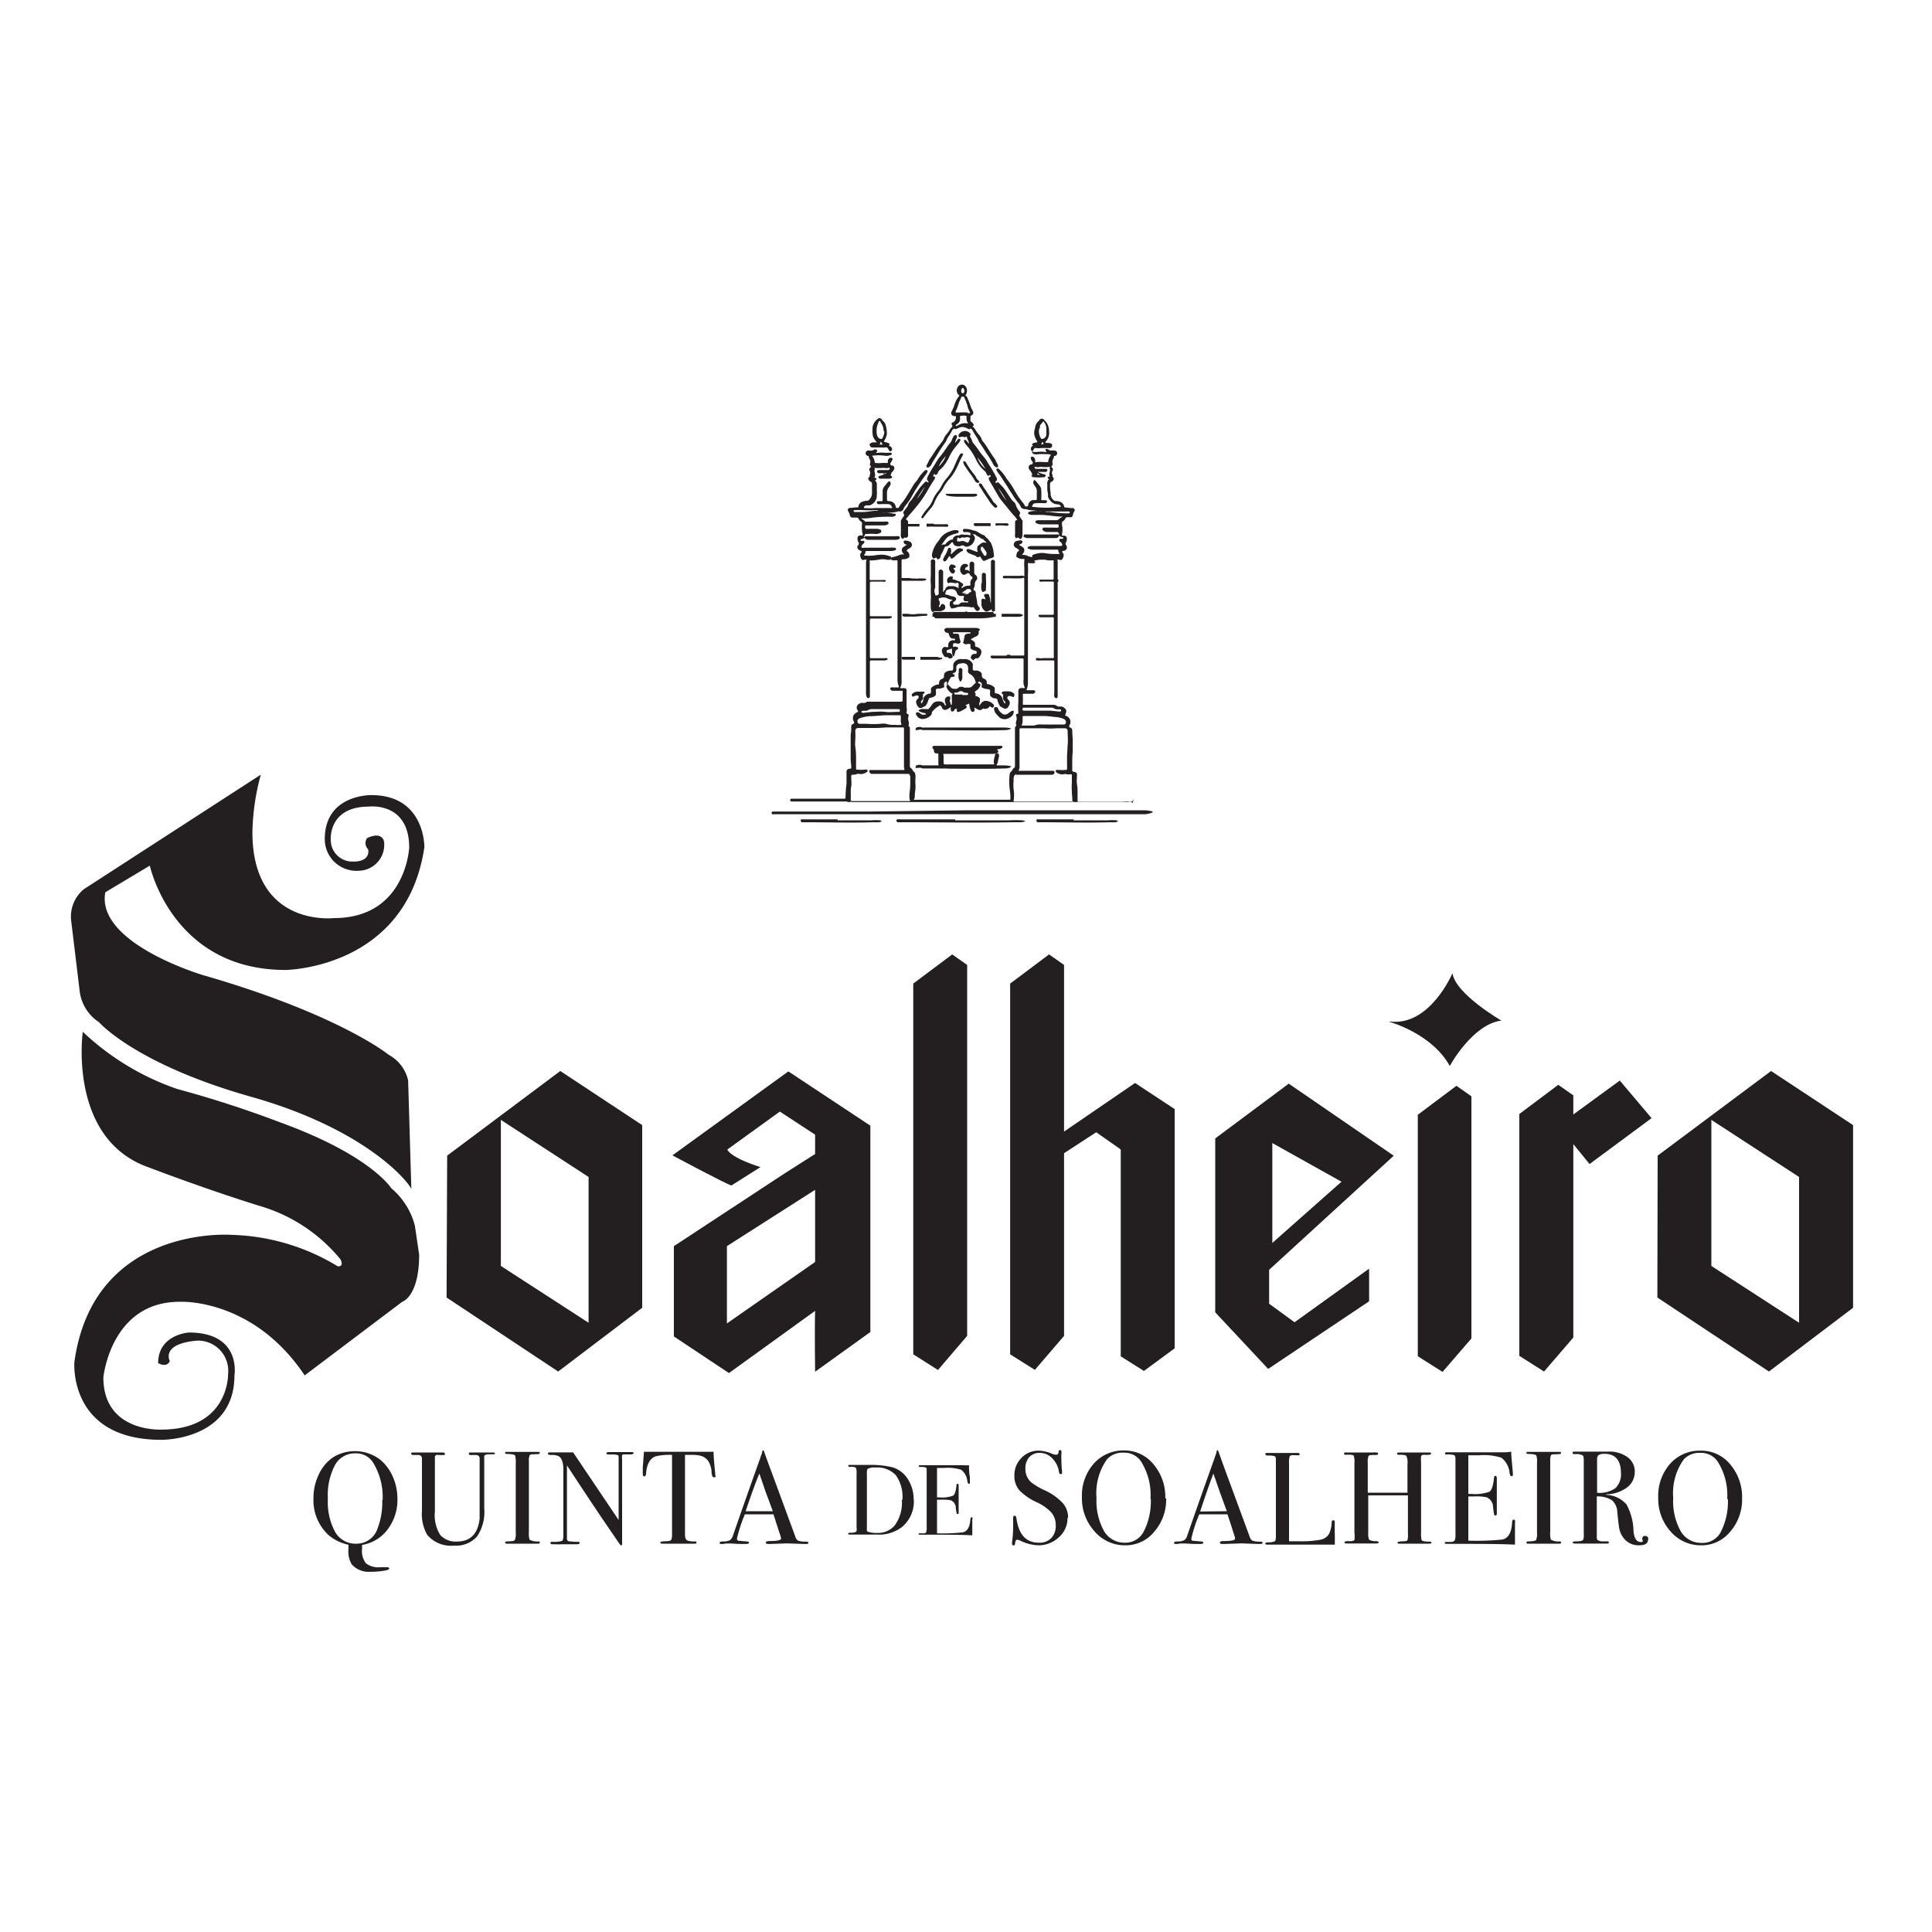 <?xml version="1.0" encoding="UTF-8"?> <svg xmlns="http://www.w3.org/2000/svg" xmlns:xlink="http://www.w3.org/1999/xlink" id="Camada_1" data-name="Camada 1" viewBox="0 0 200 200"><defs><style>.cls-1{fill:none;}.cls-2{clip-path:url(#clip-path);}.cls-3,.cls-4{fill:#231f20;}.cls-4{fill-rule:evenodd;}</style><clipPath id="clip-path"><rect class="cls-1" x="-73" y="-20" width="344.43" height="243.54"></rect></clipPath></defs><title>evento marketing mix do erro vinho soalheiro</title><g class="cls-2"><g class="cls-2"><path class="cls-3" d="M35,131.11a22.25,22.25,0,0,0-11.08-3.28S9.67,126.77,7.7,141c0,0-.66,8.05,9,8.05,0,0,7.57.1,7.57-6.67,0,0,.77-4.44-4.72-4.44,0,0-3.18.2-3.18,3.17,0,0,.88.53,1.21-.21,0,0-1-1.8,2.85-2.12a3.13,3.13,0,0,1,3.18,3.49s.11,5.72-6.91,5.72c0,0-6,.32-6-5.4,0,0,.76-7.83,7.9-7.83,0,0,7.56-.43,12.94,7.62l10.1-7.62s1.75-.53,1.75-4.87l-.44-3A7.53,7.53,0,0,0,40.5,123s-2.09-3.39-11.41-6.78a112.7,112.7,0,0,0-10.75-3.49,26.93,26.93,0,0,1-9.77-5.92S7,117.88,15.37,120.84c0,0,5.82,2.23,11.52,4a16.91,16.91,0,0,1,8.34,5.51s.44.74-.22.74"></path><path class="cls-3" d="M42.58,123.06l-.33-11.21a4,4,0,0,0-2-2.65S35.12,105,21,100.94c0,0-11.08-3.28-10.1-8.57l4.61-2.76s2.31,10.8,14.05,10.8c0,0,12.5-.11,14.37-12.7,0,0,.11-5.4-5.49-5.4,0,0-4.82-.11-4.82,4.56a3.28,3.28,0,0,0,3.51,3.27,2.69,2.69,0,0,0,2.63-3S39.62,86,38,86.76a.9.9,0,0,0,.11,1.16s.33,1.27-1.53,1.27A2.24,2.24,0,0,1,34.24,87s-.33-3.5,3.95-3.5c0,0,4.17-.53,4.17,4.24,0,0-.33,7.3-7.79,7.3,0,0-8.44,1-8.44-8.89A24.13,24.13,0,0,1,27,80.19L8.68,92.05a3.67,3.67,0,0,0-1.31,3.28l.87,7.2a4.46,4.46,0,0,0,2,3.28S14,110.15,26,113.54s16.34,8.89,16.56,9.52"></path><polygon class="cls-3" points="162.87 115.37 167.68 111.86 170.97 115.75 164.55 120.5 162.87 118.44 162.87 138.46 159.84 141.98 157.28 140.36 157.28 115.32 161.31 112.3 162.87 113.39 162.87 115.37"></polygon><polygon class="cls-3" points="97.1 141.82 94.54 140.2 94.54 101.82 98.57 98.8 100.12 99.89 100.12 138.29 97.1 141.82"></polygon><polygon class="cls-3" points="110.15 117.14 117.5 112.11 121.6 114.81 121.6 139.58 118.42 141.92 116.02 140.41 116.02 118.99 113.48 117.21 110.15 119.38 110.15 138.29 107.13 141.81 104.57 140.2 104.57 101.82 108.6 98.8 110.15 99.89 110.15 117.14"></polygon><path class="cls-4" d="M125.8,135.85v-18l7.61-5.67,10.87,7.46-12.9,11.81v3.51l2.63,1.92,7.72-5.55v3.38l-10.45,7Zm5.91-7.18,7.16-6.34-7.16-4Z"></path><path class="cls-4" d="M143.83,105.74c4.18.57,6.53-5,6.53-5,.29,2.15,5.06,4.91,5.06,4.91-3,.38-5.34,4.7-5.34,4.7-1.86-3.38-6.25-4.57-6.25-4.57m5.5,36.24-2.56-1.62v-25l4-3,1.55,1.09v25.07Z"></path><path class="cls-4" d="M51.85,115.93v15.12l9.08,5.88V121.84Zm-5.56,3.7L58,110.87l8.48,5.6v18.91l-8.7,6.6-11.55-7.66Z"></path><path class="cls-4" d="M171.6,119.63l11.74-8.76,8.49,5.6v18.91l-8.71,6.6-11.55-7.66Zm5.56-3.7v15.12l9.08,5.88V121.84Z"></path><path class="cls-4" d="M84.38,123.17,75.25,129v8l9.13-6.36v-7.55m-3.14-1.63,3.14-2v-2l-3.65-2.39L75.29,119s.2.78,3.43,1.82l-3,1.9c-.56-.14-6.11-3.12-6.11-3.12l12-8.69,8.49,5.62v21.36L84.38,142s-.06-4.32,0-6.3l-8.92,6.44-5.7-3.79V129Z"></path><path class="cls-3" d="M41.14,155.13a5.05,5.05,0,0,1-1,3.18,4.12,4.12,0,0,1-2.66,1.62v.42a2.07,2.07,0,0,0,.4,1.48,2.07,2.07,0,0,0,1.47.41l.36,0a2.77,2.77,0,0,1,.37,0q.21,0,.21.15c0,.07-.13.13-.41.19a8.46,8.46,0,0,1-1.53.13,2.35,2.35,0,0,1-1.94-.77,2.6,2.6,0,0,1-.34-1.54v-.49a4.68,4.68,0,0,1-2.06-1,4.91,4.91,0,0,1-1.56-3.81,5.57,5.57,0,0,1,.55-2.46,4.34,4.34,0,0,1,1.48-1.78,4.32,4.32,0,0,1,4.9.26,4.89,4.89,0,0,1,1.3,1.78,5.7,5.7,0,0,1,.46,2.28m-1.53.1a6.8,6.8,0,0,0-1-3.89,2.07,2.07,0,0,0-1.81-.94,2.34,2.34,0,0,0-2.12,1.21,6.67,6.67,0,0,0-.74,3.48,6.51,6.51,0,0,0,.76,3.46,2.42,2.42,0,0,0,2.18,1.2,2.27,2.27,0,0,0,2.21-1.59,7.56,7.56,0,0,0,.48-2.93"></path><path class="cls-3" d="M51.26,150.44c0,.07-.09.11-.25.11h-.47c-.22,0-.36.06-.41.18a2.05,2.05,0,0,0,0,.31v5.12a4.52,4.52,0,0,1-.75,2.9A2.9,2.9,0,0,1,47,160a3.2,3.2,0,0,1-2.78-1.12,4.36,4.36,0,0,1-.54-2.48v-5.48a.37.37,0,0,0-.33-.3H42.8c-.16,0-.24-.07-.24-.14s.07-.12.19-.12h3.08c.15,0,.23.05.23.15a.1.1,0,0,1-.08.11,4.69,4.69,0,0,1-.55,0,.75.75,0,0,0-.26,0,.23.23,0,0,0-.15.19s0,.3,0,.78v4.88a3.83,3.83,0,0,0,.57,2.45,2.16,2.16,0,0,0,1.71.66c1.39,0,2.17-.79,2.35-2.36,0-.23,0-1.23,0-3V151a.34.34,0,0,0-.28-.37,2.88,2.88,0,0,0-.56,0c-.19,0-.28-.05-.28-.15s.07-.12.2-.12h2.18c.21,0,.32,0,.32.12"></path><path class="cls-3" d="M55.88,159.69c0,.08-.06.11-.17.11h-.14s-.67,0-1.86,0l-.69,0h-.55q-.18,0-.18-.12t.36-.12c.36,0,.58-.05.64-.13a1.64,1.64,0,0,0,.1-.79v-7.21a2.22,2.22,0,0,0-.07-.76c-.06-.09-.31-.14-.76-.16-.18,0-.27,0-.27-.1s.06-.11.17-.11h1.87l.8,0,.52,0c.15,0,.23,0,.23.12s-.21.11-.62.13c-.24,0-.38,0-.43.12a1.32,1.32,0,0,0-.08.58v7.3a2.46,2.46,0,0,0,.07.84,1.66,1.66,0,0,0,.9.18c.1,0,.16,0,.16.12"></path><path class="cls-3" d="M65.55,150.44c0,.09-.11.13-.34.12h-.55c-.14,0-.23,0-.26.08a1.66,1.66,0,0,0,0,.46V159c0,.48,0,.76,0,.84s0,.13-.08.13-.12-.05-.19-.15l-1.75-2.56c-1-1.49-2.24-3.34-3.69-5.57v7.63a.23.23,0,0,0,.2.23,6.16,6.16,0,0,0,.93.06c.12,0,.18,0,.18.11s-.12.14-.36.14l-.78,0-.42,0-.24,0a7.24,7.24,0,0,1-.77,0h-.14c-.21,0-.31,0-.31-.13s.09-.12.27-.12a2.71,2.71,0,0,0,.94-.1c.08-.06.13-.25.13-.58v-6.75c0-.76-.16-1.23-.47-1.42a1.45,1.45,0,0,0-.78-.14c-.23,0-.35-.05-.35-.15s.07-.12.2-.12.42,0,.7,0l.45,0h.38c.3,0,.6,0,.88,0l4.71,7v-6.08c0-.28,0-.45,0-.51a.19.19,0,0,0-.11-.14,2.37,2.37,0,0,0-.66-.05c-.32,0-.49,0-.49-.12s.11-.13.33-.13h2.2c.2,0,.3,0,.3.13"></path><path class="cls-3" d="M74.08,152.75c0,.12,0,.18-.16.18s-.19-.12-.24-.36,0-.32-.05-.49a2.39,2.39,0,0,0-.31-.83,1.41,1.41,0,0,0-.95-.58,3.06,3.06,0,0,0-.68-.06l-.78,0v8.26c0,.33.09.53.26.61a2.3,2.3,0,0,0,.76.09c.11,0,.17,0,.17.11s-.07.12-.22.12l-.19,0-1.16,0c-.3,0-.59,0-.85,0l-1,0c-.21,0-.32,0-.32-.11s.2-.13.59-.14.47-.06.55-.18a1.43,1.43,0,0,0,.07-.56v-8.2a6.73,6.73,0,0,0-1.68.14q-.87.31-1,1.68c0,.27-.09.41-.19.41s-.16-.09-.16-.29,0-.2,0-.3l0-.31.12-1.65h.62l2.79,0q.48,0,1.53,0l2.27,0c0,.51.07,1.26.17,2.26a.52.52,0,0,0,0,.11.26.26,0,0,1,0,.07"></path><path class="cls-3" d="M83.68,159.72c0,.07-.07.11-.21.11h-.25l-1.73-.06-1.74.06h-.2c-.18,0-.28-.05-.28-.14s.13-.16.37-.16c.81,0,1.21-.09,1.21-.24l0-.11-.11-.36-.07-.19-.6-1.87H77.11a15.18,15.18,0,0,0-.82,2.51.21.21,0,0,0,.17.23l.68.06c.27,0,.4.05.4.14s-.12.13-.36.13c-.42,0-.9,0-1.46-.05l-.42,0a2,2,0,0,0-.43.05l-.17,0c-.13,0-.2,0-.2-.12s.15-.13.43-.14a1.35,1.35,0,0,0,.63-.13.9.9,0,0,0,.3-.44q1.76-5.06,2.86-8.11a1.22,1.22,0,0,1,.13-.36l.06-.25c0-.1.06-.15.1-.15s0,0,.07.08c.12.35.39,1.1.81,2.23.33.88,1.14,3.1,2.45,6.65a.64.64,0,0,0,.28.4,2.09,2.09,0,0,0,.7.1c.24,0,.36,0,.36.13M80,156.44c-.15-.41-.39-1.08-.74-2l-.65-1.9Q78,154,77.19,156.44Z"></path><path class="cls-3" d="M94.6,155.26a3.44,3.44,0,0,1-1.27,2.85,3.91,3.91,0,0,1-2.51.75H88c-.13,0-.19,0-.19-.1s.11-.09.33-.09.46-.06.53-.16a1.29,1.29,0,0,0,0-.39v-5.6a1.22,1.22,0,0,0-.08-.59,1,1,0,0,0-.53-.08c-.16,0-.24,0-.24-.11s.06-.09.17-.09h1.81a9.53,9.53,0,0,1,2.65.26A2.85,2.85,0,0,1,94,153.15a3.84,3.84,0,0,1,.58,2.11m-1.16,0a3.89,3.89,0,0,0-.67-2.53,2.6,2.6,0,0,0-2.11-.81,1.41,1.41,0,0,0-.84.15,1.1,1.1,0,0,0-.06.5v5.53a2.67,2.67,0,0,0,0,.36.17.17,0,0,0,.09.1,2.86,2.86,0,0,0,1,.13,2.27,2.27,0,0,0,1.8-.79,4,4,0,0,0,.73-2.64"></path><path class="cls-3" d="M100.65,157.19s0,.2,0,.51,0,.61,0,.89v.35c-.68-.05-2-.07-4-.07H95.29c-.13,0-.2,0-.2-.08a.05.05,0,0,1,.06-.06l.4,0c.18,0,.28,0,.32-.12a1.14,1.14,0,0,0,.06-.49v-5.85c0-.2,0-.32-.09-.35a1.44,1.44,0,0,0-.56-.06c-.11,0-.17,0-.17-.09s.08-.09.23-.09h4.4a3.32,3.32,0,0,0,.57,0c0,.3,0,.71.09,1.24l0,.44a.57.57,0,0,1,0,.14c0,.07,0,.1-.09.1s-.13-.09-.17-.26a1.68,1.68,0,0,0-.64-1.19,4.53,4.53,0,0,0-1.74-.19H97v3.05h.25a3.17,3.17,0,0,0,1.41-.18c.17-.11.29-.46.35-1,0-.15,0-.22.11-.22s.12.06.12.19,0,.3,0,.55,0,.42,0,.55c0,.74,0,1.25,0,1.52a1.21,1.21,0,0,1,0,.18c0,.09,0,.13-.12.13a.1.1,0,0,1-.09-.09,4.36,4.36,0,0,1-.09-.57.83.83,0,0,0-.51-.76,4.37,4.37,0,0,0-1-.06H97v3.48a19.48,19.48,0,0,0,2.67-.1c.46-.1.72-.54.78-1.31,0-.17.06-.25.14-.25s.1.07.1.21"></path><path class="cls-3" d="M110.51,157.14a2.62,2.62,0,0,1-.9,2,3.07,3.07,0,0,1-2.15.83,4.59,4.59,0,0,1-1.77-.45,1.18,1.18,0,0,0-.4-.13c-.11,0-.18.13-.21.38s-.07.2-.18.2-.13-.06-.13-.17a.71.71,0,0,1,0-.16,12.52,12.52,0,0,0,.11-1.54c0-.1,0-.35,0-.77a1.35,1.35,0,0,1,0-.22c0-.13.05-.2.16-.2s.16.11.19.33q.36,2.46,2.31,2.46a1.68,1.68,0,0,0,1.29-.48,1.81,1.81,0,0,0,.46-1.33,2,2,0,0,0-.44-1.3,4.78,4.78,0,0,0-1.53-1.08,5.81,5.81,0,0,1-1.8-1.24,2.23,2.23,0,0,1-.51-1.49,2.53,2.53,0,0,1,.74-1.87,2.45,2.45,0,0,1,1.85-.74,3.79,3.79,0,0,1,1.28.31,1.21,1.21,0,0,0,.43.11.27.27,0,0,0,.19-.05.53.53,0,0,0,.09-.29c0-.09.07-.14.15-.14s.14.06.14.17a.67.67,0,0,1,0,.16,6,6,0,0,0,0,.79,7,7,0,0,0,.06,1l0,.22c0,.1,0,.15-.13.15s-.16-.1-.2-.31a2.46,2.46,0,0,0-.71-1.35,1.76,1.76,0,0,0-1.26-.54,1.43,1.43,0,0,0-1.09.44,1.73,1.73,0,0,0-.4,1.19,1.83,1.83,0,0,0,.59,1.41,7,7,0,0,0,1.42.84,6,6,0,0,1,1.85,1.31,2.28,2.28,0,0,1,.56,1.51"></path><path class="cls-3" d="M120.72,155.12a5.06,5.06,0,0,1-1.23,3.44,3.81,3.81,0,0,1-3,1.41,4.12,4.12,0,0,1-3.17-1.43A5.1,5.1,0,0,1,112,155a5,5,0,0,1,1.23-3.49,4.09,4.09,0,0,1,3.17-1.36,3.87,3.87,0,0,1,3,1.42,5.2,5.2,0,0,1,1.23,3.53m-1.53.06a6.5,6.5,0,0,0-1-3.9,2.09,2.09,0,0,0-1.79-.88,2.17,2.17,0,0,0-1.7.67,6,6,0,0,0-1.1,4,6.48,6.48,0,0,0,.77,3.43,2.44,2.44,0,0,0,2.17,1.22,2.12,2.12,0,0,0,1.95-1.16,6.89,6.89,0,0,0,.73-3.4"></path><path class="cls-3" d="M130.68,159.72c0,.07-.07.11-.2.11h-.25l-1.74-.06-1.73.06h-.21c-.18,0-.27-.05-.27-.14s.12-.16.37-.16q1.2,0,1.2-.24l0-.11-.11-.36-.07-.19c-.08-.28-.28-.91-.6-1.87h-2.92a14.15,14.15,0,0,0-.82,2.51c0,.13,0,.21.16.23l.69.06c.26,0,.39.05.39.14s-.12.13-.35.13c-.42,0-.91,0-1.46-.05l-.43,0a1.93,1.93,0,0,0-.42.05l-.18,0c-.13,0-.19,0-.19-.12s.14-.13.43-.14a1.3,1.3,0,0,0,.62-.13.79.79,0,0,0,.3-.44c1.17-3.37,2.13-6.07,2.86-8.11a2.28,2.28,0,0,1,.13-.36l.06-.25c0-.1.06-.15.11-.15s0,0,.07.08c.12.35.39,1.1.8,2.23q.49,1.32,2.45,6.65a.68.68,0,0,0,.28.4,2.14,2.14,0,0,0,.7.1c.24,0,.36,0,.36.13M127,156.44l-.73-2-.66-1.9c-.38,1-.84,2.32-1.37,3.93Z"></path><path class="cls-3" d="M138.18,158.72c0,.24,0,.63,0,1.18H138l-.39,0c-.21,0-.45,0-.71,0l-5.68,0c-.15,0-.23,0-.23-.12s.12-.1.37-.12a1.31,1.31,0,0,0,.62-.12c.07-.06.1-.23.1-.51v-7.68c0-.34,0-.53-.1-.59a1.82,1.82,0,0,0-.73-.08c-.17,0-.26-.05-.26-.15s.05-.12.16-.12h.13c.3,0,.89,0,1.79,0l.48,0c.23,0,.43,0,.58,0h.15c.17,0,.25,0,.25.13s0,.09-.07.1a2.53,2.53,0,0,1-.48,0c-.26,0-.42,0-.47.13a2,2,0,0,0-.07.72v8.06h1a10.66,10.66,0,0,0,2.26-.16,1.29,1.29,0,0,0,.89-.62,3.14,3.14,0,0,0,.27-1.21c0-.12.06-.18.16-.18s.16.07.15.21v1.18Z"></path><path class="cls-3" d="M148.2,159.68c0,.08-.08.12-.26.12h-3c-.18,0-.27,0-.27-.11s.21-.12.64-.14q.33,0,.39-.12a1.85,1.85,0,0,0,.05-.63v-4h-4.11v3.86a1.64,1.64,0,0,0,.09.73,1.28,1.28,0,0,0,.65.15c.23,0,.35.06.35.12s-.09.12-.27.12h-3c-.18,0-.27,0-.27-.11s.09-.11.27-.13l.37,0c.2,0,.33-.06.38-.13a3,3,0,0,0,0-.77v-7.21a1.88,1.88,0,0,0-.07-.72c0-.07-.18-.11-.43-.12l-.5,0s-.07,0-.07-.12.06-.11.18-.11h.23c.23,0,.76,0,1.61,0l1,0a.94.94,0,0,1,.25,0c.16,0,.25,0,.25.13s-.15.13-.45.13-.47,0-.53.1a1.29,1.29,0,0,0-.09.65v3.15h4.11v-2.94a1.74,1.74,0,0,0-.11-.86c-.07-.09-.32-.13-.76-.12q-.21,0-.21-.12t.24-.12h3c.19,0,.28,0,.28.12s-.2.13-.6.13a.84.84,0,0,0-.26,0,.24.24,0,0,0-.17.15,3.79,3.79,0,0,0,0,.64v7.28a2.51,2.51,0,0,0,.06.76c.09.1.35.15.79.15.14,0,.21,0,.21.11"></path><path class="cls-3" d="M156.83,157.6s0,.26,0,.67,0,.81,0,1.18v.45c-.89-.05-2.66-.08-5.3-.08h-1.71c-.17,0-.26,0-.26-.11a.09.09,0,0,1,.08-.09l.52,0c.24,0,.38-.07.43-.16a1.53,1.53,0,0,0,.08-.64v-7.7q0-.41-.12-.48a2,2,0,0,0-.74-.07c-.15,0-.22,0-.22-.12s.1-.11.3-.11h5.79a4.42,4.42,0,0,0,.76-.06c0,.39.06.93.12,1.63l.05.58a.9.9,0,0,1,0,.18c0,.09,0,.14-.13.14s-.17-.12-.21-.35a2.25,2.25,0,0,0-.85-1.56,6,6,0,0,0-2.3-.25H152v4h.33a4.34,4.34,0,0,0,1.86-.23c.23-.16.38-.61.46-1.36,0-.19.07-.28.15-.28s.15.08.15.24,0,.41,0,.73,0,.56,0,.72c0,1,0,1.64,0,2a2,2,0,0,1,0,.23q0,.18-.15.18c-.06,0-.1,0-.13-.12s-.06-.33-.11-.76a1.08,1.08,0,0,0-.67-1,5.15,5.15,0,0,0-1.28-.09H152v4.58a26.76,26.76,0,0,0,3.53-.12c.6-.13.94-.71,1-1.73q0-.33.18-.33c.09,0,.14.09.14.28"></path><path class="cls-3" d="M161.6,159.69c0,.08-.06.11-.17.11h-.13c-.06,0-.68,0-1.87,0l-.69,0h-.55c-.11,0-.17,0-.17-.12s.11-.11.35-.12.58-.05.64-.13a1.64,1.64,0,0,0,.1-.79v-7.21a2,2,0,0,0-.07-.76c-.06-.09-.31-.14-.76-.16-.18,0-.26,0-.26-.1s0-.11.16-.11h1.87l.8,0,.53,0c.14,0,.22,0,.22.12s-.21.11-.62.13c-.23,0-.38,0-.43.12a1.37,1.37,0,0,0-.07.58v7.3a2.19,2.19,0,0,0,.07.84,1.64,1.64,0,0,0,.89.18c.11,0,.16,0,.16.12"></path><path class="cls-3" d="M170.6,159.39c0,.39-.31.58-.95.58a1.92,1.92,0,0,1-1.67-.89,2.09,2.09,0,0,1-.33-.74c-.06-.23-.13-.84-.23-1.8a1.67,1.67,0,0,0-.56-1.24,2.77,2.77,0,0,0-1.56-.39v4.31c0,.18.15.29.44.34l.63,0c.12,0,.17,0,.17.11s-.07.12-.23.12H163.1q-.3,0-.3-.12c0-.07.13-.11.4-.11.42,0,.66-.07.69-.17a1.18,1.18,0,0,0,.06-.53v-7.55c0-.36,0-.58-.12-.65a1.25,1.25,0,0,0-.7-.13c-.23,0-.34,0-.34-.12s.07-.14.21-.14l.13,0,1.82,0,.76,0,.77,0a3.22,3.22,0,0,1,2,.57,1.83,1.83,0,0,1,.75,1.54,2,2,0,0,1-.77,1.58,3.71,3.71,0,0,1-2.08.73c-.08,0-.12,0-.13,0s0,.06.13.06a2.92,2.92,0,0,1,2,1,6,6,0,0,1,.72,2.75c.07.75.32,1.13.76,1.13q.21,0,.21-.09a0,0,0,0,0,0,0,.74.74,0,0,1-.06-.25.26.26,0,0,1,.3-.29.3.3,0,0,1,.32.34m-2.83-6.84c0-1.31-.56-2-1.69-2a1.13,1.13,0,0,0-.62.12.56.56,0,0,0-.16.44v3.47a2.88,2.88,0,0,0,1.89-.47,2,2,0,0,0,.58-1.6"></path><path class="cls-3" d="M180.34,155.12a5.06,5.06,0,0,1-1.23,3.44,3.81,3.81,0,0,1-3,1.41,4.11,4.11,0,0,1-3.17-1.43,5.06,5.06,0,0,1-1.28-3.52,5,5,0,0,1,1.23-3.49,4.09,4.09,0,0,1,3.17-1.36,3.87,3.87,0,0,1,3.05,1.42,5.2,5.2,0,0,1,1.23,3.53m-1.54.06a6.51,6.51,0,0,0-1-3.9,2.09,2.09,0,0,0-1.79-.88,2.17,2.17,0,0,0-1.7.67,6,6,0,0,0-1.1,4,6.39,6.39,0,0,0,.77,3.43,2.44,2.44,0,0,0,2.17,1.22,2.12,2.12,0,0,0,2-1.16,6.9,6.9,0,0,0,.72-3.4"></path><path class="cls-3" d="M100.26,83.88h18.21a2.83,2.83,0,0,1,.71.1l.08,0a.07.07,0,0,1,.06.07s0,.07-.07.08a2.64,2.64,0,0,1-.75.16H84.33l-3.79,0c-.16,0-.32,0-.47,0a.16.16,0,0,1-.12,0s-.1-.1-.08-.18a.17.17,0,0,1,.15-.1h.38c3.24,0,6.48,0,9.72,0Z"></path><path class="cls-3" d="M98.88,84.92c1.87,0,3.74,0,5.62,0a11.83,11.83,0,0,1,1.33,0,1.1,1.1,0,0,1,.26.06s.06,0,0,.06,0,0,0,0a1.56,1.56,0,0,1-.43.08c-.28,0-.57,0-.85,0-3.69.07-7.38,0-11.07,0-.25,0-.49,0-.73,0h-.09a.24.24,0,0,1-.13-.18c0-.09.07-.11.14-.12a.72.72,0,0,1,.25,0h5.69Z"></path><path class="cls-3" d="M86.68,84.92c1.19,0,2.37,0,3.56,0a4.74,4.74,0,0,1,.84,0,.49.49,0,0,1,.17.06,0,0,0,0,1,0,.06s0,0,0,0a.65.65,0,0,1-.27.08,4.9,4.9,0,0,1-.54,0c-2.33.07-4.67,0-7,0l-.46,0h0a.26.26,0,0,1-.09-.18c0-.09,0-.11.09-.12a.29.29,0,0,1,.16,0h3.6Z"></path><path class="cls-3" d="M111.14,84.92c1.19,0,2.38,0,3.56,0a4.85,4.85,0,0,1,.85,0,.52.52,0,0,1,.16.06.06.06,0,0,1,0,.06l0,0a.7.7,0,0,1-.27.08,4.9,4.9,0,0,1-.54,0c-2.34.07-4.68,0-7,0-.16,0-.31,0-.47,0h-.05a.22.22,0,0,1-.08-.18c0-.09,0-.11.08-.12a.32.32,0,0,1,.16,0h3.6Z"></path><path class="cls-3" d="M117.28,83.12A1,1,0,0,0,117,83a4,4,0,0,0-.6,0h-4.64c-.2,0-.2,0-.21-.21s0-.46,0-.68,0-.61-.06-.92,0-.67,0-1c0-.17-.07-.23-.23-.27l-.19-.05a.08.08,0,0,1-.07-.09c0-.32,0-.63,0-.94s0-.64.05-1c0-.13,0-.26,0-.4s0-.51,0-.77S111,76,111,75.58a.24.24,0,0,0-.12-.21l-.1-.06c-.14-.1-.13-.1-.06-.25a.63.63,0,0,0,0-.66.74.74,0,0,0-.34-.29c-.13,0-.14-.06-.07-.17a.43.43,0,0,0,0-.07.4.4,0,0,0-.1-.56.56.56,0,0,0-.47-.17h-.17a.2.2,0,0,1-.15-.06.59.59,0,0,0-.39-.12l-3,0c-.14,0-.14,0-.15-.14a8.88,8.88,0,0,0,0-.89c0-.07,0-.11.11-.11h.1c.27,0,.54,0,.82,0a.27.27,0,0,0,.26-.23c0-.09-.09-.14-.25-.14h-.57c-.09,0-.1,0-.06-.11a1.86,1.86,0,0,0,.12-.74q0-5.58,0-11.16a8.18,8.18,0,0,0,0-1c0-.16,0-.18.18-.14a1.27,1.27,0,0,0,.28,0,.48.48,0,0,0,.17,0c.17-.1.17-.11,0-.24v0a2.46,2.46,0,0,1,.94-.12c.15,0,.29,0,.44.06a2.81,2.81,0,0,0,.5,0c.15,0,.17,0,.15.16a1.85,1.85,0,0,0,0,.23c0,.45,0,.9,0,1.34a.66.66,0,0,1,0,.14c0,.11,0,.12-.12.13H107.7c-.12,0-.14.11-.06.2a.25.25,0,0,0,.19,0h1.07c.18,0,.19,0,.19.18,0,1,0,2.06,0,3.08,0,.17,0,.19-.18.18-.39,0-.78,0-1.17,0h-.13c-.11,0-.14.11-.06.2a.25.25,0,0,0,.2.06h1.11c.23,0,.23,0,.23.24v3.9c0,.07,0,.1-.11.09a1,1,0,0,0-.25,0H108a1.38,1.38,0,0,1-.45,0,.34.34,0,0,0-.2,0c-.06,0-.12,0-.12.12a.12.12,0,0,0,.13.12,3.26,3.26,0,0,0,.45,0h1.13c.21,0,.2,0,.2.18v.12c0,1,0,2.06,0,3.09a1.34,1.34,0,0,0,0,.35.23.23,0,0,0,.21.17c.08,0,.11-.08.14-.14a.65.65,0,0,0,0-.13c0-.13,0-.25,0-.38V60.48a.41.41,0,0,1,.07-.32.08.08,0,0,0,0-.11.31.31,0,0,1-.07-.26V58.18c0-.08,0-.16-.07-.22a.5.5,0,0,1,.32,0,.17.17,0,0,0,.21-.06.78.78,0,0,0,.16-.36.41.41,0,0,0-.08-.3c-.12-.15-.12-.15.06-.22l.07,0a.36.36,0,0,0,.19-.6.21.21,0,0,1,0-.26.75.75,0,0,0,.09-.39.29.29,0,0,0-.29-.32H110q-.09,0-.06-.09a.19.19,0,0,1,0-.08,2.37,2.37,0,0,0,0-.92,2.08,2.08,0,0,1,0-.25c0-.05,0-.1.06-.12a.81.81,0,0,0,.31-.35.19.19,0,0,1,.18-.1h.31s.11,0,.14,0a.53.53,0,0,0,.14-.28.42.42,0,0,1,.08-.22s0-.08.07-.13,0-.26-.12-.31a.25.25,0,0,0-.12,0c-.23,0-.46-.06-.7-.06a.12.12,0,0,1-.13-.1.63.63,0,0,0-.44-.5,1.36,1.36,0,0,0-.44-.08.24.24,0,0,1-.2-.07.86.86,0,0,1-.32-.69.34.34,0,0,0,0-.1,3.82,3.82,0,0,1-.06-.83.28.28,0,0,1,.19-.32.41.41,0,0,0,.19-.24c0-.08,0-.14-.05-.19a.15.15,0,0,1-.07-.16s0-.06,0-.08a.41.41,0,0,1,0-.44.26.26,0,0,0-.06-.34c-.08-.08-.08-.09,0-.19a.26.26,0,0,0,.06-.24.66.66,0,0,1,.06-.46.59.59,0,0,0,.09-.31c.08,0,.16,0,.22-.06a.28.28,0,0,0-.14-.5,1.27,1.27,0,0,0-.34,0,.42.42,0,0,1-.28-.08.45.45,0,0,0-.12-.06.15.15,0,0,0-.19,0,.14.14,0,0,0,0,.18s.08,0,.07.1a.37.37,0,0,1-.18,0,3.14,3.14,0,0,0-.75,0,3,3,0,0,1-.42,0c-.06,0-.1,0-.06-.1s.12-.2.18-.3a.08.08,0,0,1,.08,0,2.84,2.84,0,0,0,.65,0l.78,0a.26.26,0,0,0,.3-.19c0-.09,0-.13,0-.2a.67.67,0,0,0-.36-.14l-.21,0c-.15,0-.16-.06-.06-.17a1,1,0,0,0,.17-.24,1.24,1.24,0,0,0,.15-.73,1.68,1.68,0,0,0-.19-.85,1.71,1.71,0,0,0-.32-.39.29.29,0,0,0-.48,0,.93.93,0,0,1-.13.15,1,1,0,0,0-.32.61,2.44,2.44,0,0,1-.06.26,1.19,1.19,0,0,0,.06.79,1.27,1.27,0,0,0,.2.38c.05.05,0,.1,0,.14a.35.35,0,0,1-.11,0,.86.86,0,0,0-.3.09c-.15.08-.15.15,0,.26s0,0,0,0a.27.27,0,0,0-.22.23.23.23,0,0,0,.11.3s0,0,0,.08,0,.13.08.19a.78.78,0,0,0,.54.07,9.2,9.2,0,0,1,1,0,.86.86,0,0,1,.34.07,1.37,1.37,0,0,0-.29.68.07.07,0,0,1-.08.07h-.15c-.34,0-.67-.06-1,0-.12,0-.13,0-.12-.11a.41.41,0,0,0-.17-.41.2.2,0,0,0-.26,0c-.06.07,0,.15,0,.22s.11.19.17.29,0,.08,0,.14a.16.16,0,0,1-.15.11.3.3,0,0,0-.26.24.42.42,0,0,0,.15.38,2.49,2.49,0,0,1,.2.34s0,.11,0,.14l0,0c-.07.06-.07.12,0,.16a.31.31,0,0,0,.16.06,6.72,6.72,0,0,0,1.1,0,.21.21,0,0,0,.15-.18c0-.08-.08-.11-.15-.12a2.64,2.64,0,0,1-.68-.25s0,0,0,0,.1,0,.15,0H108a.9.9,0,0,0,.28,0,.22.22,0,0,0,.15-.2c0-.06-.09-.11-.19-.11h-.92a.29.29,0,0,1-.2-.07.11.11,0,0,1,0-.13.08.08,0,0,1,.12,0,.81.81,0,0,0,.38,0,1.22,1.22,0,0,1,.27,0,3.54,3.54,0,0,0,.65,0,.26.26,0,0,1,.15,0,.21.21,0,0,0,0,.2c0,.08,0,.14,0,.21s-.14.39,0,.58c0,0-.05,0-.07,0-.2.06-.21.08-.08.24s0,.06,0,.08a.64.64,0,0,0-.13.44,3.69,3.69,0,0,1,0,.47c0,.27.1.54.08.81a.14.14,0,0,0,0,.06,1.29,1.29,0,0,0,.63.71,1.22,1.22,0,0,0,.38.07.34.34,0,0,1,.33.25,11.85,11.85,0,0,1-3,0c.09-.3.17-.37.48-.37a5.93,5.93,0,0,1,.73,0l.19,0a.24.24,0,0,0,.16-.19c0-.07-.06-.11-.17-.12l-.29,0c-.13,0-.15,0-.14-.16a6.32,6.32,0,0,0,0-.87.72.72,0,0,0-.15-.45c-.14-.18-.28-.35-.43-.52s-.19-.06-.23.06a.28.28,0,0,0,0,.22,2.16,2.16,0,0,0,.18.3.71.71,0,0,1,.17.42v.83c0,.12,0,.15-.15.16a2.33,2.33,0,0,0-.28,0,.59.59,0,0,0-.41.34,1.72,1.72,0,0,0-.07.21c0,.09-.07.11-.15.11s-.14,0-.18-.07a1.39,1.39,0,0,0-.25-.38,9.52,9.52,0,0,1-.84-1.26,7.15,7.15,0,0,0-.72-1.07.71.71,0,0,1-.1-.14,4.51,4.51,0,0,0-.72-.91.27.27,0,0,0-.08-.07.17.17,0,0,0-.2,0,.14.14,0,0,0,0,.18,2.2,2.2,0,0,0,.19.3c.28.34.49.73.74,1.09s.42.7.64,1a8.1,8.1,0,0,0,.62.91,1.52,1.52,0,0,1,.3.46c.06.15.2.17.32.23s0,0,.07,0,.1,0,.15,0a2,2,0,0,0,.54.12c.24,0,.47.06.71.07a3.88,3.88,0,0,1,.48,0h-.75a2.33,2.33,0,0,0-.53.06.44.44,0,0,0-.16.06.12.12,0,0,0,0,.22.86.86,0,0,0,.21.07c.14,0,.29,0,.43,0s.52,0,.79,0l.69.06a9.63,9.63,0,0,0,1.18.12.33.33,0,0,1,.17,0c0,.06-.09.07-.14.1s-.15.07-.18.13-.2.15-.33.14h-.2c-.53,0-1,0-1.57,0a.62.62,0,0,0-.3.06c-.07,0-.1.2,0,.23a1,1,0,0,0,.43.14c.59,0,1.18,0,1.77,0,.1,0,.13,0,.14.12a.31.31,0,0,0,0,.1.1.1,0,0,1-.09.12,1.34,1.34,0,0,1-.35,0c-.23,0-.46,0-.7,0a1.55,1.55,0,0,0-.31,0l-.13,0a.19.19,0,0,0,0,.33.8.8,0,0,0,.48.12c.19,0,.38,0,.57,0l.38,0s.11,0,.12.07a.62.62,0,0,0,.12.19.07.07,0,0,1-.1,0,.31.31,0,0,0-.19,0h-3a1.75,1.75,0,0,0-.32,0c-.08,0-.09.07-.11.15s0,.09.08.12a.64.64,0,0,0,.33.1h2.8c.21,0,.4,0,.48-.27a.49.49,0,0,0,.31.17c.06,0,.1,0,.1.09s-.06.08-.11.09h-.13c-.07,0-.14,0-.16.12s0,.12.08.17a.59.59,0,0,1,.17.18c.11.2.07.27-.16.27h-2.89a1.21,1.21,0,0,0-.38.06s-.1.05-.1.12,0,.08.09.1a.87.87,0,0,0,.45.1h2.53a.1.1,0,0,1,.11.11.29.29,0,0,0,.1.24s0,.09,0,.1l-.35,0a5.61,5.61,0,0,1-1.08-.08,2.33,2.33,0,0,0-1.17.12c-.13,0-.25.11-.21.3a3.09,3.09,0,0,1-.54-.17c-.16-.09-.35-.05-.53-.11a.51.51,0,0,0,.24-.34.37.37,0,0,0-.14-.42,2.68,2.68,0,0,0-.28-.18s-.08,0-.08-.08.06,0,.09-.06a.29.29,0,0,0,.2-.14s.08-.11,0-.17a.17.17,0,0,0-.18-.09,2.2,2.2,0,0,0-.43.09.29.29,0,0,0-.19.15.36.36,0,0,0,.14.53l.13.07a1.11,1.11,0,0,1,.16.12c.07.07.06.11,0,.16s-.13.07-.15.14a1.11,1.11,0,0,0-.08.35.13.13,0,0,0,.07.15.93.93,0,0,0,.53.17h.1c.13,0,.15,0,.13.16a5.17,5.17,0,0,0,0,.79c0,.24,0,.48,0,.72s0,.11-.1.08a1.37,1.37,0,0,0-.4,0h-1.59c-.06,0-.12,0-.13.1a.15.15,0,0,0,.11.16H104a6.27,6.27,0,0,1,.75,0c.28,0,.56,0,.84,0a1,1,0,0,0,.33-.05c.1,0,.11,0,.11.09v7.81c0,.12,0,.14-.14.14h-1.19c-.09,0-.12,0-.13-.08h-.32c0,.1-.08.09-.33.09H102.8a.39.39,0,0,0-.15,0c-.1,0-.13.11-.07.21a.24.24,0,0,0,.21.08H104c.11,0,.16,0,.17,0l.37,0a.22.22,0,0,1,.1,0h1.12c.19,0,.2,0,.2.21v2a1.35,1.35,0,0,0,.15.85,1,1,0,0,1-.3,0c-.27,0-.39.09-.39.33s0,.74,0,1.11a6.86,6.86,0,0,0,0,1.11v0a.11.11,0,0,1-.1.13c-.14,0-.17.09-.12.22a.75.75,0,0,1,0,.53.65.65,0,0,0,0,.41.06.06,0,0,1,0,.08c-.13.07-.13.2-.13.32,0,.53,0,1,0,1.58v2.26a.2.2,0,0,1-.09.19.32.32,0,0,0-.14.14.61.61,0,0,1-.17.24.46.46,0,0,0-.15.28,6.43,6.43,0,0,0,0,1.52,7.53,7.53,0,0,1,.08.83.4.4,0,0,0,0,.15c0,.14,0,.14-.12.14h-9.7a.3.3,0,0,1-.18,0,.75.75,0,0,0,.1-.36,3.82,3.82,0,0,1,.06-.68,5.32,5.32,0,0,0,0-.69,2.6,2.6,0,0,1,0-.4,2.32,2.32,0,0,0,0-.46.46.46,0,0,0-.15-.31.72.72,0,0,1-.17-.22.24.24,0,0,0-.11-.13c-.14-.07-.14-.18-.14-.31,0-1.16,0-2.31,0-3.47,0-.1,0-.21,0-.31s0-.22-.13-.28a.06.06,0,0,1,0-.07.9.9,0,0,0,0-.43.75.75,0,0,1,0-.55c0-.09,0-.16-.08-.2s-.16-.06-.13-.21a1.16,1.16,0,0,0,0-.49,2,2,0,0,1,0-.34c0-.45,0-.9,0-1.35,0-.18,0-.26-.23-.29a.55.55,0,0,0-.18,0h-.17c-.06,0-.1,0-.06-.1a1.24,1.24,0,0,0,.12-.66c0-2.85,0-5.69,0-8.54,0-1.2,0-2.41,0-3.61a1,1,0,0,0,0-.17c0-.26,0-.27.25-.27a.85.85,0,0,0,.49-.17.15.15,0,0,0,.07-.15.53.53,0,0,0-.23-.5c-.07,0-.06-.09,0-.14a.57.57,0,0,1,.15-.12l.2-.12a.37.37,0,0,0-.05-.61,1.17,1.17,0,0,0-.52-.12c-.13,0-.18.1-.12.22a.29.29,0,0,0,.22.19s.08,0,.09,0a.22.22,0,0,1-.12.09l-.24.17a.39.39,0,0,0-.1.54.44.44,0,0,0,.21.22l-.18,0a1.15,1.15,0,0,0-.45.11,3,3,0,0,1-.58.17l-.07,0-.13.08c-.08.07-.07.1,0,.16a.55.55,0,0,0,.45.09l.16,0s.08,0,.08.07v.1c0,2.77,0,5.55,0,8.33,0,1.25,0,2.5,0,3.75a1.76,1.76,0,0,0,.14.81c0,.08,0,.1-.08.1h-.57a.39.39,0,0,0-.15,0,.13.13,0,0,0-.07.2.26.26,0,0,0,.24.15c.27,0,.54,0,.82,0s.2,0,.2.19,0,.46,0,.69,0,.25-.26.25H90c-.09,0-.18,0-.25,0a.51.51,0,0,1-.44.12.59.59,0,0,0-.42.13.42.42,0,0,0-.17.53.54.54,0,0,0,.07.13c.07.11.06.13-.06.18a.87.87,0,0,0-.35.28.67.67,0,0,0,0,.66c.07.17.07.17-.07.27l-.1.06a.21.21,0,0,0-.09.17c0,.3,0,.59-.06.89,0,.52,0,1,0,1.55,0,.21,0,.43,0,.64s0,.63.06,1c0,.09,0,.19,0,.26s-.17.06-.26.09a.28.28,0,0,0-.23.3v.67c0,.18,0,.37,0,.55a13.18,13.18,0,0,0-.1,1.4c0,.14,0,.16-.17.16H82.5l-.55,0a.15.15,0,0,0-.15.1c0,.06,0,.16.12.19l.08,0c.12,0,.23,0,.35,0,1,0,4.09,0,5.06,0a.63.63,0,0,1,.38.06s.06,0,.09,0a.83.83,0,0,1,.35,0h22.66a.68.68,0,0,1,.37,0,.12.12,0,0,0,.1,0,.67.67,0,0,1,.31,0h4.5a5.32,5.32,0,0,0,.69,0,1,1,0,0,0,.41-.12c.09,0,.09-.09,0-.14M108,46c-.07,0-.18,0-.21,0s.06-.13.09-.2a.11.11,0,0,1,.08-.06.91.91,0,0,0,.07.25s0,0,0,0m-.38-1.65a2,2,0,0,0,0-.24.32.32,0,0,1,.1-.17,2.23,2.23,0,0,0,.19-.24c.06-.08.07-.08.14,0a1.26,1.26,0,0,1,.24.7v.27h0c0,.11,0,.22,0,.33a.49.49,0,0,1-.38.44.16.16,0,0,1-.21-.11,1.27,1.27,0,0,1-.13-1m-.22,4.72s0-.06.09,0a.7.7,0,0,1,.19.1.6.6,0,0,1-.22,0s-.07,0-.06-.08M108.7,53a1.1,1.1,0,0,0-.25,0,.76.76,0,0,1-.28-.05h.76c.48,0,1,0,1.44,0a1.33,1.33,0,0,1,.28,0s.09,0,.09.07,0,.11-.08.12h-.13A11.11,11.11,0,0,1,108.7,53M89.2,73.67a.13.13,0,0,1,.13-.09h.23a.61.61,0,0,0,.35-.09.61.61,0,0,1,.32-.08l2.17,0H93c.14,0,.19.07.15.2a.09.09,0,0,1-.09.08H93c-.47,0-.93.06-1.39,0s-.85,0-1.28,0l-.78.08a.45.45,0,0,1-.3,0c-.05,0-.1-.05-.09-.12m-.41,1a.4.4,0,0,1,.26-.3,4.08,4.08,0,0,1,1-.21c.58,0,1.16-.09,1.75-.1l1.33,0c.15,0,.15,0,.16.14s0,.36,0,.54a.83.83,0,0,0,.06.21c0,.1,0,.1-.07.11a2.44,2.44,0,0,1-.54,0h-.1s0,0,0,0a2.65,2.65,0,0,1-.89-.11,1.82,1.82,0,0,0-.57,0,9.74,9.74,0,0,1-1.43,0c-.18,0-.35,0-.53,0H89a.22.22,0,0,1-.22-.29m5.43,8.17c0,.11,0,.11-.09.12h-5.8c-.25,0-.26,0-.25-.25s0-.41,0-.62,0-.44.05-.66,0-.67,0-1c0-.17,0-.19.18-.2a1.06,1.06,0,0,0,.43-.08.43.43,0,0,1,.25,0,1,1,0,0,0,.75-.2.13.13,0,0,0-.07-.25h-.15a3.29,3.29,0,0,1-.77,0c-.1,0-.12,0-.12-.14,0-.3,0-.6,0-.9s0-.86-.08-1.3a3.56,3.56,0,0,1,0-.73,8.81,8.81,0,0,0,0-.89c0-.25.09-.35.34-.35l.71,0,.71,0a14,14,0,0,0,1.45-.06h1.64c.18,0,.19,0,.19.19v3.75a1,1,0,0,0,.05.38c0,.07,0,.09-.06.09H90.11c-.13,0-.16.11-.1.22a.27.27,0,0,0,.28.18h3.46a.32.32,0,0,0,.17,0c.08,0,.12,0,.17,0a.54.54,0,0,1,.14.43c0,.17,0,.34,0,.5a6.5,6.5,0,0,1-.07,1,3.57,3.57,0,0,0,0,.73m11.72-9.45c0-.06.07-.06.12-.06h.84c.67,0,1.34,0,2,0a.4.4,0,0,1,.28.08.7.7,0,0,0,.37.09,1.77,1.77,0,0,1,.23,0c.06,0,.11,0,.12.09s0,.1-.08.13a.39.39,0,0,1-.21,0l-.79-.08-.78,0c-.28,0-.55,0-.83,0s-.77,0-1.15,0a.15.15,0,0,1-.14-.23M105.8,75a1.28,1.28,0,0,0,.06-.33v-.38c0-.16,0-.17.18-.17h.53c.49,0,1,0,1.47,0s.82.07,1.23.11h.09a2.85,2.85,0,0,1,.75.19.35.35,0,0,1,.23.34c0,.15-.06.23-.22.24h-.5c-.27,0-.54,0-.81,0a.81.81,0,0,1-.22,0c-.24,0-.49,0-.73,0a1.9,1.9,0,0,0-.82.11l-.09,0c-.36,0-.72,0-1.08,0-.12,0-.12,0-.07-.13m5,8c-1.93,0-3.86,0-5.79,0H105c-.06,0-.08,0-.07-.09a3.89,3.89,0,0,0,0-1.18,4.31,4.31,0,0,1,0-.88,1.41,1.41,0,0,0,0-.2.56.56,0,0,1,.15-.43s.07-.07.13,0a.42.42,0,0,0,.19,0h3.45a.28.28,0,0,0,.29-.15c.08-.14,0-.24-.13-.26h-3.38a.27.27,0,0,1-.19,0,.87.87,0,0,0,.1-.5V75.84c0-.1,0-.2,0-.3s0-.14.13-.15h0c.52,0,1,0,1.54,0l.88,0a8.19,8.19,0,0,0,1.31,0,2.64,2.64,0,0,1,.28,0h.52c.23,0,.32.1.32.33,0,.48.06,1,0,1.45l-.06,1.1c0,.28,0,.56,0,.84a3.4,3.4,0,0,1,0,.45c0,.12,0,.14-.14.14a4,4,0,0,1-.77,0h-.15c-.11,0-.15.12-.08.21a.17.17,0,0,0,.06.06,1,1,0,0,0,.72.18.5.5,0,0,1,.32,0,1,1,0,0,0,.38,0c.14,0,.16,0,.16.16V81a7,7,0,0,0,0,1c0,.27.05.53.05.8s0,.18-.19.18"></path><path class="cls-3" d="M92.2,57.94l-.07,0a1.17,1.17,0,0,1-.32,0,1.92,1.92,0,0,0-.86,0,5.56,5.56,0,0,1-.81.08c-.12,0-.14,0-.11.13a2.17,2.17,0,0,1,0,.36v1.31a.57.57,0,0,0,0,.13c0,.06,0,.1.09.1h1.24a.75.75,0,0,1,.26,0s.06,0,.07.07,0,.07-.07.09a.62.62,0,0,1-.27,0H90.2c-.12,0-.14,0-.15.15V63.6c0,.18,0,.2.19.19.4,0,.79,0,1.18,0l.63,0,.18,0s.09,0,.1.09,0,.06-.09.08a.63.63,0,0,1-.36.07H90.33c-.28,0-.28,0-.28.28v3.58c0,.25,0,.25.25.25h1.24a.66.66,0,0,1,.28,0,.11.11,0,0,1,.07.06.12.12,0,0,1-.06.1.71.71,0,0,1-.32.07H90.18c-.1,0-.12,0-.13.13v2.93c0,.2,0,.39,0,.59a.19.19,0,0,1,0,.12.22.22,0,0,1-.2.13c-.08,0-.11-.08-.13-.14a.71.71,0,0,1-.07-.32c0-.41,0-.82,0-1.22V58.26c0-.1,0-.2.08-.3a.57.57,0,0,0-.32,0,.17.17,0,0,1-.22-.07.71.71,0,0,1-.14-.39.35.35,0,0,1,.1-.29c.08-.08.07-.12,0-.17a.83.83,0,0,1-.3-.17.29.29,0,0,1,0-.44.26.26,0,0,0,0-.32.78.78,0,0,1-.08-.4.27.27,0,0,1,.25-.28h.21c.07,0,.09,0,.08-.1v0a3,3,0,0,1-.08-1v-.12a.22.22,0,0,0-.1-.22.69.69,0,0,1-.24-.27.24.24,0,0,0-.26-.14H88.3c-.18,0-.28-.05-.32-.23a1.7,1.7,0,0,0-.18-.44c-.1-.17,0-.32.2-.33s.47-.05.71-.06.13,0,.16-.12a.61.61,0,0,1,.39-.46,1.29,1.29,0,0,1,.51-.1.25.25,0,0,0,.19-.09,1,1,0,0,0,.31-.62c0-.34,0-.68,0-1a.25.25,0,0,0-.15-.27.4.4,0,0,1-.21-.23.15.15,0,0,1,.05-.22.16.16,0,0,0,.07-.16.11.11,0,0,1,0-.08.42.42,0,0,0,0-.43.25.25,0,0,1,.07-.34s0,0,.07-.08l-.1-.16a.22.22,0,0,1,0-.19.52.52,0,0,0-.05-.44.55.55,0,0,1-.09-.33c-.08,0-.16,0-.22-.07a.28.28,0,0,1,.09-.48.63.63,0,0,1,.31,0,.56.56,0,0,0,.4-.12.18.18,0,0,1,.09,0,.16.16,0,0,1,.18.07.13.13,0,0,1,0,.16l-.11.11a.76.76,0,0,0,.26,0,2.84,2.84,0,0,1,.65,0,2.38,2.38,0,0,0,.38,0,.85.85,0,0,1,.23,0c.06,0,.11,0,.12.1s0,.09-.09.12a1,1,0,0,1-.65.08,5,5,0,0,0-1.22,0l-.06,0s0,.07.05.1a1.39,1.39,0,0,1,.21.52c0,.13,0,.14.17.14a2.35,2.35,0,0,0,.53,0,4.17,4.17,0,0,1,.5,0c.16,0,.16,0,.16-.15a.44.44,0,0,1,.19-.38.28.28,0,0,1,.12,0,.14.14,0,0,1,.15.22l-.18.31c-.07.12,0,.22.1.26l.1,0a.28.28,0,0,1,.15.42,1.2,1.2,0,0,1-.19.27c-.07,0-.09.17-.13.26s0,.1.06.14.13.14,0,.21a.6.6,0,0,1-.23.06h-.9a.21.21,0,0,1-.18-.07c-.07-.11,0-.21.09-.22a2.72,2.72,0,0,0,.62-.23l.1-.05a.21.21,0,0,0-.18,0h-.38a.86.86,0,0,1-.28,0,.22.22,0,0,1-.15-.2.21.21,0,0,1,.21-.12c.29,0,.58,0,.87,0a.24.24,0,0,0,.21-.07.12.12,0,0,0,0-.15c0-.07-.07,0-.12,0a.92.92,0,0,1-.37,0,.75.75,0,0,0-.21,0,5,5,0,0,1-.77,0,.11.11,0,0,0-.09,0,.23.23,0,0,1,0,.26s0,.07,0,.11a.88.88,0,0,1,.06.27.42.42,0,0,1-.06.33c0,.06.11.06.15.08s.12.13,0,.19-.06.09,0,.15a.45.45,0,0,1,.1.31v.8a.54.54,0,0,1,0,.22.76.76,0,0,0,0,.21,1.08,1.08,0,0,1-.72.94,2.23,2.23,0,0,1-.36,0,.3.3,0,0,0-.25.18c0,.05,0,.08,0,.1h.08a5.47,5.47,0,0,0,1.07,0c.17,0,.36,0,.53,0l.87,0,.33,0c.07,0,.07-.05,0-.1a.38.38,0,0,0-.41-.3,6.43,6.43,0,0,0-.76,0,.82.82,0,0,1-.22,0,.13.13,0,0,1-.1-.06.17.17,0,0,1-.06-.16c0-.06.08-.08.14-.09l.31,0c.15,0,.15,0,.15-.15s0-.59,0-.89a.74.74,0,0,1,.2-.51l.32-.39a.23.23,0,0,1,.07-.07.13.13,0,0,1,.22.07.43.43,0,0,1,0,.25c-.05.08-.1.17-.16.25a.9.9,0,0,0-.2.59c0,.2,0,.4,0,.6s0,.23.22.25a.73.73,0,0,1,.55.25.81.81,0,0,1,.13.3c0,.08,0,.14.13.15s.17,0,.23-.1a2.67,2.67,0,0,1,.4-.55,6.49,6.49,0,0,0,.46-.7c.23-.35.43-.73.66-1.08a1.83,1.83,0,0,1,.24-.31,1.49,1.49,0,0,0,.15-.2,4,4,0,0,1,.7-.89.2.2,0,0,1,.22-.08c.1,0,.13.08.1.17a.92.92,0,0,1-.13.24c-.38.5-.7,1-1.06,1.56-.14.21-.26.45-.39.66a5.75,5.75,0,0,1-.66,1,1.34,1.34,0,0,0-.26.43c-.06.14-.21.18-.33.24h0c-.11-.1-.22,0-.33,0a1.51,1.51,0,0,1-.37.07l-.72.08a2.7,2.7,0,0,0-.49,0H92a2.24,2.24,0,0,1,.52.06l.14,0a.12.12,0,0,1,0,.22.62.62,0,0,1-.39.1,6.26,6.26,0,0,0-.75,0,9,9,0,0,0-1.15.08,6.38,6.38,0,0,1-1,.09.25.25,0,0,0-.17,0c0,.06,0,.07.07.09a.62.62,0,0,1,.29.24s.07,0,.12,0H90c.51,0,1,0,1.54,0a1.06,1.06,0,0,1,.31,0,.15.15,0,0,1,.13.14.13.13,0,0,1-.07.14.78.78,0,0,1-.42.11H90.12a2.68,2.68,0,0,1-.4,0c-.12,0-.15,0-.16.09s0,.24.11.26a1.39,1.39,0,0,0,.35,0c.23,0,.46,0,.68,0a1.15,1.15,0,0,1,.37.06.21.21,0,0,1,.16.24.11.11,0,0,1-.07.1.93.93,0,0,1-.49.14,6.29,6.29,0,0,0-1,0c-.08,0-.14,0-.15.12s0,.07-.08.1,0,.06,0,.11a.41.41,0,0,1,.35-.1h2.91a1.17,1.17,0,0,1,.32,0,.14.14,0,0,1,.12.15c0,.05,0,.08,0,.1a.81.81,0,0,1-.4.12H89.92a.43.43,0,0,1-.37-.15.12.12,0,0,0-.15,0l-.24.09a.08.08,0,0,0-.07.08.09.09,0,0,0,.08.09l.16,0c.07,0,.13,0,.15.09a.18.18,0,0,1-.06.17.68.68,0,0,0-.25.33c0,.07,0,.1.06.12a.89.89,0,0,0,.28,0h2.54a2.24,2.24,0,0,1,.52,0c.08,0,.18,0,.19.13s-.09.12-.16.15a1.08,1.08,0,0,1-.4.06H89.78c-.17,0-.17,0-.2.18a.28.28,0,0,1-.09.17c-.07.07-.06.1,0,.11a4.1,4.1,0,0,0,1,0,4.8,4.8,0,0,1,.85-.08,2.39,2.39,0,0,1,.75.16l.07,0c.11.07.12.15,0,.23a.1.1,0,0,1,0,0m-1.28-5v0h-.39a11.23,11.23,0,0,1-1.16,0,6.26,6.26,0,0,0-.75,0l-.13,0s-.09,0-.08.08,0,.1.08.11h.9c.46,0,.92-.12,1.38-.13l.16,0m.53-3.81v0h.2a.07.07,0,0,0,0-.09.06.06,0,0,0-.09,0l-.17.1"></path><path class="cls-3" d="M101.13,70.73a.28.28,0,0,1,.13,0c.19,0,.29.15.19.32a1.08,1.08,0,0,1-.35.42.5.5,0,0,0-.12.08c-.09.08-.09.1,0,.21a.54.54,0,0,1,0,.21c0,.07,0,.1.1.11a.39.39,0,0,1,.21.08.29.29,0,0,1,.15.34c0,.1,0,.19-.07.28a.94.94,0,0,1,0,.16.07.07,0,0,0,0,.06s.05,0,.07,0,0-.09.09-.14a.6.6,0,0,1,.67-.29,1.16,1.16,0,0,1,.6.31.24.24,0,0,1,.1.19.18.18,0,0,1-.1.17c-.06,0-.11,0-.15,0l-.09-.08c-.11-.07-.11-.07-.17.05a.58.58,0,0,1-.37.17l-.13,0a.16.16,0,0,0-.18,0,.35.35,0,0,1-.45.08,1.72,1.72,0,0,1-.37-.22c-.06.06,0,.12,0,.17s0,0,0,.06,0,.19-.16.22-.21-.11-.25-.2a2.52,2.52,0,0,1-.13-.47.25.25,0,0,0,0-.08c0-.09,0-.1-.13-.07a1.07,1.07,0,0,1-.31.13c.05,0,.11,0,.14.11a.15.15,0,0,1-.08.22,3.83,3.83,0,0,1-.63.34c-.08,0-.17.09-.25,0a.2.2,0,0,1,0-.26c-.19-.05-.21-.05-.3.09l0,.05a.33.33,0,0,1-.23.11c-.09,0-.12-.11-.14-.19a2.53,2.53,0,0,1,0-.3,1,1,0,0,1-.41.27.34.34,0,0,1-.48-.14c0-.07-.09-.15-.14-.23s-.08-.09-.16,0a2.31,2.31,0,0,0-.7.58.15.15,0,0,0-.06.1.48.48,0,0,1-.25.42,1.18,1.18,0,0,1-.79.26.74.74,0,0,1-.61-.52c0-.11,0-.18.16-.17a.52.52,0,0,1,.31.14.44.44,0,0,0,.39.1h.07s.1,0,.1-.09-.06,0-.1-.06a3.17,3.17,0,0,1-.44-.12,1,1,0,0,1-.17-.1c-.07,0-.07-.08,0-.12a.87.87,0,0,1,.55-.09l.26,0a.22.22,0,0,0,.24-.08,3.27,3.27,0,0,0,.28-.37.74.74,0,0,1,.55-.34h.22a.57.57,0,0,1,.54.3s0,.13.11.1,0-.1,0-.15a1.42,1.42,0,0,1-.08-.41.4.4,0,0,1,.55-.33.08.08,0,0,1,0,.07.32.32,0,0,1,0,.19.32.32,0,0,0,0,.3l.09.3c.07,0,.07-.05.08-.09a2.92,2.92,0,0,0,0-.51c0-.14,0-.27,0-.4a.22.22,0,0,1,.11-.16.91.91,0,0,1-.4-.28,1.26,1.26,0,0,1-.22-.31c0-.08-.12-.17,0-.26s0,0,0-.08l0-.23c0-.12,0-.13-.14-.08a.3.3,0,0,0-.15.34c.05.19,0,.23-.15.29a1.51,1.51,0,0,1-.38.08.45.45,0,0,0-.16,0c-.12,0-.16.07-.16.2a1.81,1.81,0,0,1,0,.4.25.25,0,0,1-.14.19.93.93,0,0,1-.42.15c-.1,0-.14.06-.17.13s-.12.35-.21.52a.51.51,0,0,1-.27.27l-.23.11a.31.31,0,0,1-.42-.13.92.92,0,0,1-.17-.36.37.37,0,0,1,.11-.38l.11-.12a.2.2,0,0,0,0-.21c0-.07-.1-.07-.16-.07a.81.81,0,0,0-.33.11c-.1,0-.1,0-.16,0a.35.35,0,0,1,0-.08c-.06-.12-.05-.15.06-.23a.76.76,0,0,1,.58-.19l.4,0a.42.42,0,0,1,.16,0c.11,0,.13.13,0,.2a.17.17,0,0,0-.08.19,1.1,1.1,0,0,0,0,.18.3.3,0,0,1-.12.34l-.07.09a.14.14,0,0,0,0,.1s0,.09,0,.1a.07.07,0,0,0,.08,0l.15-.32a.56.56,0,0,0,0-.12.73.73,0,0,1,.65-.55.14.14,0,0,0,.14-.13,1,1,0,0,0,0-.3.32.32,0,0,1,.14-.27,1.4,1.4,0,0,1,.54-.25c.14,0,.16,0,.16-.15a.43.43,0,0,1,.31-.43.28.28,0,0,0,.2-.31c0-.25.09-.38.38-.5a1.09,1.09,0,0,1,.26-.05c.28,0,.31,0,.32-.33v-.22a.4.4,0,0,1,.11-.31.84.84,0,0,1,.79-.33.7.7,0,0,0,.25,0,.89.89,0,0,1,.87.49.45.45,0,0,1,0,.16v.32c0,.16,0,.2.2.22a2.58,2.58,0,0,1,.29,0,1.12,1.12,0,0,1,.25.11.35.35,0,0,1,.2.35.33.33,0,0,0,.23.38.39.39,0,0,1,.28.41c0,.12,0,.14.14.16a1.24,1.24,0,0,1,.55.24.28.28,0,0,1,.14.26c0,.1,0,.2,0,.3s0,.15.15.15a.68.68,0,0,1,.31.11.64.64,0,0,1,.32.4,1.78,1.78,0,0,0,.18.43s0,.1.1.09,0-.09,0-.16a.26.26,0,0,0-.1-.13.36.36,0,0,1-.11-.3c0-.06,0-.12,0-.17a.18.18,0,0,0-.08-.23.11.11,0,0,1,0-.19.43.43,0,0,1,.16-.05,3.18,3.18,0,0,1,.62,0,.87.87,0,0,1,.47.25.06.06,0,0,1,0,.07.88.88,0,0,1,0,.15c-.09.13-.09.13-.23.07l-.13-.06a.35.35,0,0,0-.17,0,.15.15,0,0,0-.16.07.2.2,0,0,0,0,.22l.07.08a.47.47,0,0,1,.08.6,1.19,1.19,0,0,1-.09.15.34.34,0,0,1-.47.14l-.27-.14a.44.44,0,0,1-.18-.2,2.39,2.39,0,0,1-.18-.44c0-.15-.11-.26-.3-.25s-.27-.12-.4-.18a.19.19,0,0,1-.07-.13,1.36,1.36,0,0,1,0-.36c0-.22,0-.24-.25-.28a2.12,2.12,0,0,1-.41-.08l-.13-.06a.15.15,0,0,1-.09-.18c.06-.28,0-.32-.2-.45a.26.26,0,0,0-.14,0l-.06.3c-.08,0-.11-.06-.14-.12a1.3,1.3,0,0,1-.14-.32,1.07,1.07,0,0,0-.55-.66.32.32,0,0,1-.18-.3,1.56,1.56,0,0,0,0-.43.42.42,0,0,0-.3-.35.58.58,0,0,0-.43,0A.46.46,0,0,0,99,69a2.81,2.81,0,0,0,0,.29.34.34,0,0,1-.22.37c-.07,0-.14,0-.17.12l.11,0a.18.18,0,0,1,.1.17c0,.08-.07.1-.14.12l-.1,0a.2.2,0,0,0-.18.1,3.4,3.4,0,0,0-.27.54.13.13,0,0,0,0,.16,2.94,2.94,0,0,1,.31.3.41.41,0,0,0,.27.13l.13,0a.35.35,0,0,0,.35-.09.39.39,0,0,1,.3-.11.54.54,0,0,1,.33.08.22.22,0,0,0,.16,0h.31a.49.49,0,0,0,.36-.15,5.4,5.4,0,0,1,.42-.41m-1.45,1.33c.18,0,.31,0,.43,0s.16,0,.17-.17a0,0,0,0,0-.06-.06.69.69,0,0,1-.48-.11.4.4,0,0,0-.43,0,.44.44,0,0,1-.35.08c-.1,0-.13,0-.1.12s.08.08.14.08a5.47,5.47,0,0,0,.68,0"></path><path class="cls-3" d="M97,61.63a.2.2,0,0,0,.17-.25c0-.67,0-1.35,0-2a1.7,1.7,0,0,1,0-.22c0-.08.12-.2.18-.2a.28.28,0,0,1,.28.19,1.32,1.32,0,0,1,0,.28v1.68a.38.38,0,0,0,0,.2.91.91,0,0,1,.23-.28l0,0c0-.2.17-.26.3-.35a.14.14,0,0,1,.13,0h.26a.94.94,0,0,1,.63.19,0,0,0,0,0,.06,0,1,1,0,0,1,0-.34c0-.08,0-.13-.09-.19a.07.07,0,0,0-.1,0,.37.37,0,0,1-.31,0l-.11,0a.59.59,0,0,0-.37,0,.1.1,0,0,1-.14,0,.42.42,0,0,1,.23-.65.29.29,0,0,1,.24,0c.07.05.07.11,0,.24a.22.22,0,0,0,.15.06,1,1,0,0,1,.34.13l0,0c.2,0,.33.15.49.23a.21.21,0,0,1,.13.16c0,.07,0,.13-.06.17a.15.15,0,0,0-.09.07.11.11,0,0,0,0,.11s.06,0,.08,0a1,1,0,0,1,.71-.23c.08,0,.11,0,.11-.09a1,1,0,0,0,0-.17.6.6,0,0,1,.16-.44l.06-.08c0-.05,0-.11,0-.11s-.19-.12-.25-.22,0-.1-.09-.14a.18.18,0,0,0-.24,0l-.19.1a.24.24,0,0,1-.29-.05.63.63,0,0,1,.06-1,.47.47,0,0,1,.47,0,.13.13,0,0,1,0,.23l-.09.05a.22.22,0,0,0-.14.17c0,.11,0,.13.09.12a.41.41,0,0,1,.37.16c.06,0,0-.11,0-.16v-.62a.26.26,0,0,1,.19-.24.27.27,0,0,1,.29.19.86.86,0,0,1,0,.22c0,.23,0,.46,0,.69a.3.3,0,0,0,.13.27.41.41,0,0,1,.17.25.33.33,0,0,1-.07.3.57.57,0,0,0-.17.42.71.71,0,0,1-.13.44c0,.07,0,.14,0,.17a.29.29,0,0,1,.23.29c0,.28.09.56.13.84s0,.28.08.41a.48.48,0,0,0,.1.17l.08.09a.2.2,0,0,1,0,.22.27.27,0,0,1-.21.14s-.07,0-.1,0a2.6,2.6,0,0,1-.25-.31c-.06-.11-.07-.11-.19-.07a.16.16,0,0,1-.1,0,3.35,3.35,0,0,0-.71-.06.71.71,0,0,0-.38,0h-.06a1.19,1.19,0,0,0-.53.13l-.1,0c-.26.08-.32.08-.44-.23a.74.74,0,0,1,0-.33c0-.08.06-.12.11-.16s.13-.08.18-.14a.05.05,0,0,0,0,0,1.18,1.18,0,0,1-.59-.16,1,1,0,0,0-.74,0c-.14,0-.15.12-.08.25a.44.44,0,0,1,0,.52s0,.07,0,.13.13,0,.15-.09.1-.22.19-.21.26.06.28.21a.33.33,0,0,1-.21.45.65.65,0,0,1-.41.09c-.14,0-.28,0-.42,0s-.09,0-.14.05-.13.06-.21-.07a.61.61,0,0,1-.08-.3,6,6,0,0,1,0-.85,4.42,4.42,0,0,0,0-.63c0-.15,0-.3,0-.45s0-.19,0-.29a.66.66,0,0,0,0-.2,6.14,6.14,0,0,1,0-1V58.14a.2.2,0,0,1,.07-.19.24.24,0,0,1,.38.14,1.1,1.1,0,0,1,0,.26c0,.77,0,1.54,0,2.31a.38.38,0,0,1,0,.18.73.73,0,0,0,0,.66s0,.09,0,.13m3,.07a.78.78,0,0,0-.31,0,.42.42,0,0,1-.44-.32.54.54,0,0,0-.61-.39h-.09a.64.64,0,0,0-.37.13.13.13,0,0,0-.07.09.62.62,0,0,1-.07.23c0,.06,0,.1.06.11a.88.88,0,0,1,.32.07,1,1,0,0,0,.37.11.8.8,0,0,1,.26.09.22.22,0,0,1,0,.39l-.17.14a.15.15,0,0,0,0,.17.13.13,0,0,0,.14.07l.4,0a.18.18,0,0,0,.07-.05.48.48,0,0,1,.41-.18l.45,0s.08,0,.08-.06a.08.08,0,0,0-.1-.06l-.13,0c-.15,0-.19,0-.25-.13a.24.24,0,0,1,0-.23s.06-.05,0-.11m0-.28H100a.27.27,0,0,0,.31-.11.2.2,0,0,1,.14-.08c.1,0,.1-.06.09-.13s-.1-.25-.3-.19a.35.35,0,0,0-.13,0,3.55,3.55,0,0,1-.47.32.07.07,0,0,0,0,.09s0,0,.06,0H100"></path><path class="cls-3" d="M102.55,49.3c0-.07,0-.11-.09-.16l0,0s0,.13-.13.11a.28.28,0,0,1-.18-.14s0,0,0,0a.72.72,0,0,0-.23-.36,3.46,3.46,0,0,1-.87-1.15,6.06,6.06,0,0,0-1-1.51l-.16-.21-.07-.12c-.05-.1,0-.18,0-.22s.15,0,.22.07a2.69,2.69,0,0,0,.27.32c0-.14-.07-.28-.13-.41a.68.68,0,0,1-.08-.24c0-.1-.06-.12-.13-.05a.14.14,0,0,1-.18,0l-.09,0a.14.14,0,0,0-.18,0l-.08,0c-.05,0-.11.09-.17,0a.22.22,0,0,1,0-.27.74.74,0,0,1,1.15-.12.2.2,0,0,1,0,.26s0,.07,0,.11a1.39,1.39,0,0,1,.22.46.8.8,0,0,0,.13.22,9.94,9.94,0,0,1,.62.83c.17.24.36.47.55.7a3.46,3.46,0,0,1,.22.31c.11.22.26.42.39.63s.43.71.61,1.09a.29.29,0,0,1-.09.4c-.08.06,0,.09,0,.13s0,0,.06,0,.18-.11.27,0,.4.4.57.63.5.74.75,1.11A3.76,3.76,0,0,0,105,52a.56.56,0,0,1,.16.29,1.83,1.83,0,0,0,.32.58l.06.08a.27.27,0,0,1,0,.33.15.15,0,0,0,0,.16l.31.47a.2.2,0,0,1,0,.15c0,.43,0,.86,0,1.29a.94.94,0,0,1-.06.29c-.07.17-.14.19-.29.09s-.11-.13-.21-.05-.17,0-.21-.13a.59.59,0,0,1,0-.23c0-.4,0-.8,0-1.2,0-.12,0-.23.16-.28s0-.07,0-.12a1.86,1.86,0,0,0-.3-.38c-.21-.22-.4-.46-.59-.7s-.56-.66-.81-1l-.16-.24c-.33-.58-.67-1.16-1-1.72l0-.06c-.07-.15,0-.22.13-.25l0,0m-1.32-2a2.74,2.74,0,0,0,.82,1.17,6.83,6.83,0,0,0-.82-1.17m3,4.46a10.11,10.11,0,0,0-.85-1.31,7,7,0,0,0,.85,1.31"></path><path class="cls-3" d="M96.68,49.14a.33.33,0,0,0-.1.17c.24,0,.28.12.14.33-.28.43-.55.86-.79,1.3a11.74,11.74,0,0,1-1.24,1.72c-.24.31-.51.58-.75.88l-.08.1c-.08.12-.08.12,0,.19A.19.19,0,0,1,94,54c0,.43,0,.85,0,1.28a.85.85,0,0,1,0,.22.28.28,0,0,1-.12.14.12.12,0,0,1-.17,0s0,0-.07,0h0c-.24.23-.31.11-.38-.1a1.12,1.12,0,0,1,0-.32c0-.39,0-.78,0-1.17a.27.27,0,0,1,0-.15,3.38,3.38,0,0,1,.3-.47.16.16,0,0,0,0-.21.24.24,0,0,1,0-.29,1.77,1.77,0,0,0,.16-.22A1.33,1.33,0,0,0,94,52.3a.84.84,0,0,1,.22-.39,4.69,4.69,0,0,0,.49-.68c.15-.24.32-.46.48-.7a7,7,0,0,1,.52-.57c.13-.16.24-.14.34,0,.1-.09.1-.09,0-.19a.28.28,0,0,1-.06-.32,3.78,3.78,0,0,1,.17-.35c.26-.49.57-.94.85-1.42a3.19,3.19,0,0,1,.35-.47,11.44,11.44,0,0,0,.72-1,2.85,2.85,0,0,1,.25-.33,1.18,1.18,0,0,0,.23-.39,1.27,1.27,0,0,1,.15-.31.34.34,0,0,1,.12-.12.16.16,0,0,1,.24.17.49.49,0,0,1-.06.17,2.7,2.7,0,0,0-.14.4c.06,0,.08,0,.1-.06s.11-.15.17-.23a.15.15,0,0,1,.23-.06c.06,0,.06.12,0,.23l0,0-.28.38a5.17,5.17,0,0,0-.81,1.2,4.47,4.47,0,0,1-.61,1,5,5,0,0,1-.4.4.67.67,0,0,0-.2.32c0,.1-.11.14-.19.17s-.06,0-.09,0,0-.08-.09-.11m1.21-1.82a3.84,3.84,0,0,0-.74,1.08,2.86,2.86,0,0,0,.74-1.08m-3,4.45a7,7,0,0,0,.84-1.31,11.21,11.21,0,0,0-.84,1.31"></path><path class="cls-3" d="M103.24,77.66c.05,0,.07,0,.08.07s.07.12,0,.16a1,1,0,0,1-.49.15h-4.9c-.08,0-.18,0-.25,0s0,.14,0,.22c0,.24,0,.49,0,.73a.13.13,0,0,0,.12.14,1.86,1.86,0,0,0,.34,0h.62c1.26,0,2.51,0,3.77,0h.4c-.13-.33,0-.64.08-1a.18.18,0,0,1,.19-.15.18.18,0,0,1,.21.15.38.38,0,0,1,0,.21l-.12.54s0,.08,0,.1a.33.33,0,0,0-.08.4.05.05,0,0,1,0,.07c-.1,0-.19.16-.33.09a.45.45,0,0,0-.23,0l-1.56,0H98.24c-.1,0-.21,0-.28-.1s-.1,0-.15,0a1,1,0,0,1-.34.09.22.22,0,0,1-.21-.1.7.7,0,0,1-.12-.36c0-.31,0-.62,0-.92,0-.14,0-.16-.15-.16a.29.29,0,0,1-.3-.15.65.65,0,0,1,0-.13.33.33,0,0,0-.07-.17c-.06-.07-.13-.14-.09-.23a.21.21,0,0,1,.22-.1h0c2.16,0,4.32,0,6.48,0a1.84,1.84,0,0,1,.33,0,.34.34,0,0,1,.14,0,.13.13,0,0,1,0,.23.83.83,0,0,1-.46.12"></path><path class="cls-3" d="M99.25,40.9l-.11-.14a.66.66,0,0,1,.1-.81.5.5,0,0,1,.81.21.82.82,0,0,1-.11.78c0,.06.14.05.16.13a1.8,1.8,0,0,0,.08.21,4.84,4.84,0,0,1,.27.7,4,4,0,0,0,.25.56.32.32,0,0,1-.16.48.13.13,0,0,0-.08.12c0,.13,0,.25,0,.38a.15.15,0,0,0,.09.15.56.56,0,0,1,.22.24.1.1,0,0,1,0,.16c-.1.06-.1.07,0,.16a.65.65,0,0,1,.15.18,4.15,4.15,0,0,0,.46.64,1.23,1.23,0,0,1,.23.4.74.74,0,0,0,.16.27,5.51,5.51,0,0,1,.49.7c.22.34.43.68.66,1a1.92,1.92,0,0,1,.18.31,1.82,1.82,0,0,0,.16.31.35.35,0,0,1,.06.17c0,.14-.07.21-.2.15a.53.53,0,0,1-.27-.24,10.48,10.48,0,0,0-.79-1.28c-.2-.34-.41-.66-.64-1a.42.42,0,0,1-.09-.14c-.16-.42-.47-.76-.66-1.16a.35.35,0,0,0-.11-.13c-.06,0-.12-.09-.18,0s-.07,0-.11,0l-.27-.12a.84.84,0,0,0-.74,0l-.23.1c-.08,0-.14.07-.21,0s0,0-.09,0a.29.29,0,0,0-.14.13c-.09.15-.17.31-.26.45a1.1,1.1,0,0,1-.14.21,1.65,1.65,0,0,0-.2.37,1.57,1.57,0,0,1-.22.37c-.15.21-.3.43-.44.65s-.4.66-.62,1a3.26,3.26,0,0,0-.27.48.68.68,0,0,1-.32.33s-.1.07-.15,0a.16.16,0,0,1-.06-.18.27.27,0,0,1,.06-.12c.07-.13.14-.27.2-.41a1,1,0,0,1,.1-.17c.34-.46.62-1,1-1.44a3.15,3.15,0,0,1,.22-.29,1.57,1.57,0,0,0,.22-.37,1.48,1.48,0,0,1,.28-.45,4,4,0,0,0,.35-.49.88.88,0,0,1,.19-.24c.09-.08.09-.11,0-.22l0-.05c-.06-.13,0-.15.07-.23l.07,0a.59.59,0,0,0,.29-.52c0-.08,0-.13-.11-.13h-.08c-.23,0-.36-.25-.28-.42l.14-.3c.14-.27.19-.57.33-.84a2,2,0,0,1,.37-.56m.81,1.81h.18c.11,0,.13,0,.07-.14a1.75,1.75,0,0,1-.2-.44,4.27,4.27,0,0,0-.36-1s0-.1-.07-.11a.6.6,0,0,0-.23,0,.07.07,0,0,0,0,0,4.61,4.61,0,0,1-.22.51c-.11.27-.17.56-.3.83a1.21,1.21,0,0,0-.09.2c0,.06,0,.09.06.1h.22a5.35,5.35,0,0,1,1,0m0,1.08c0-.06-.06-.09-.08-.14a.83.83,0,0,1-.06-.44c0-.13,0-.15-.12-.17a.82.82,0,0,0-.35,0c-.22,0-.22,0-.21.24v.13a.6.6,0,0,1-.18.4,1.18,1.18,0,0,1-.18.13.11.11,0,0,0-.07.1c0,.06,0,.09.08.06l.2-.11a1.34,1.34,0,0,1,.92-.16l0,0m-.32-3.36a.37.37,0,0,0-.06-.22c-.07-.12-.15-.12-.21,0a.43.43,0,0,0-.06.22c0,.13.08.25.17.24s.16-.1.16-.25"></path><path class="cls-3" d="M100.52,66.23a1,1,0,0,1,.26.14.31.31,0,0,1,.16.28v.08c0,.2,0,.2.19.25a.75.75,0,0,1,.35.21.45.45,0,0,1,.11.39,1.05,1.05,0,0,1-.23.46.32.32,0,0,1-.27.11.26.26,0,0,0-.24.12c-.06.1-.1.1-.21,0s-.18-.13-.12-.3a.38.38,0,0,1,.3-.28l.14,0c.08,0,.13,0,.14-.13s0-.19-.15-.2a1.37,1.37,0,0,1-.38-.15.2.2,0,0,1-.11-.19v-.24c0-.11,0-.13-.15-.11a.65.65,0,0,0-.2,0c-.15.08-.26,0-.38-.1s0-.06,0-.09c.05-.23.09-.46.13-.69a.22.22,0,0,1,.17-.15,1.13,1.13,0,0,1,.32-.06l.12,0a.09.09,0,0,0,0-.07s0,0-.06-.06H98.73s-.08,0-.08.06a.08.08,0,0,0,.07.09,1.13,1.13,0,0,0,.18,0l.19,0a.23.23,0,0,1,.21.21c0,.2.08.4.13.6a.17.17,0,0,1-.09.18.33.33,0,0,1-.34,0,.58.58,0,0,0-.18,0c-.11,0-.15,0-.15.12a.63.63,0,0,0,0,.27.46.46,0,0,1,.38,0c.07,0,.12,0,.13.13a.14.14,0,0,1-.11.14.28.28,0,0,0-.19.26,4.26,4.26,0,0,1-.15.47c-.15-.14-.19-.31-.18-.82,0,0-.09,0-.13,0a.73.73,0,0,1-.29.11c-.08,0-.13.08-.13.18s0,.12.13.13l.15,0a.43.43,0,0,1,.33.42.11.11,0,0,1-.05.09l-.13.07c-.08,0-.14,0-.19,0a.25.25,0,0,0-.25-.13.34.34,0,0,1-.31-.19,1.19,1.19,0,0,1-.17-.38.46.46,0,0,1,.23-.49A.9.9,0,0,1,98,67c.16,0,.17,0,.16-.21a.49.49,0,0,1,.6-.5s.11,0,.11-.05a.11.11,0,0,0-.1-.13h-.05c-.27,0-.38-.09-.49-.43-.06-.16,0-.16-.21-.17a.34.34,0,0,1-.26-.29.07.07,0,0,1,0-.06A.4.4,0,0,1,98,65h3a.71.71,0,0,1,.32.07c.14.06.16.16,0,.26a.11.11,0,0,0,0,.12.41.41,0,0,1-.25.42,4.59,4.59,0,0,0-.49.26s0,0-.07.06"></path><path class="cls-3" d="M100.46,55.2a2,2,0,0,1,.25.14.47.47,0,0,1,.19.52,2.55,2.55,0,0,1-.13.29.85.85,0,0,1-.56.42.42.42,0,0,1-.29,0l-.09-.05a.32.32,0,0,0-.38,0,.76.76,0,0,1-.59-.05c-.11,0-.15-.18-.21-.27s-.07-.12-.17,0l-.18.17a.47.47,0,0,1-.39.19.12.12,0,0,0-.1.08l-.09.16a2.58,2.58,0,0,1-.28.58.69.69,0,0,0-.08.28.32.32,0,0,1-.23.23.1.1,0,0,1-.09,0l-.12-.19-.17.1c-.07,0-.11,0-.16,0a.54.54,0,0,1-.1-.46,2.89,2.89,0,0,1,.58-1.24,3.81,3.81,0,0,0,.29-.41,1.85,1.85,0,0,1,.82-.62,3.53,3.53,0,0,1,.49-.17.93.93,0,0,1,.44,0,.14.14,0,0,1,.13.11c0,.08,0,.12-.09.16a.62.62,0,0,1-.19.07,2.72,2.72,0,0,0-.55.18,1.23,1.23,0,0,0-.51.39c-.16.19-.29.41-.47.64a.53.53,0,0,1,.37-.08s.07,0,.1-.08a1.59,1.59,0,0,1,.39-.34.41.41,0,0,1,.26-.09c.06,0,.08,0,.09-.07a.5.5,0,0,1,.49-.36.5.5,0,0,0,.31-.08.29.29,0,0,1,.24,0c.26,0,.53,0,.78.07Zm-1.21.45c-.09,0-.14,0-.14.06s-.09.22,0,.32.06,0,.09,0a.39.39,0,0,0,.26,0,.5.5,0,0,1,.34,0,.8.8,0,0,1,.23.1c.14.07.18.06.26-.07l.09-.21c.07-.14.06-.15-.08-.21a.65.65,0,0,0-.39,0,.21.21,0,0,1-.19,0c0-.06-.11,0-.16,0a.39.39,0,0,1-.31.07"></path><path class="cls-3" d="M96,63.54H95a2.45,2.45,0,0,1-1,0h-.43c-.1,0-.16,0-.16.11a.19.19,0,0,0,.14.18h.92l.09,0c.43,0,.86-.08,1.29-.08a.28.28,0,0,1,.13,0c0-.09,0-.18,0-.28"></path><path class="cls-3" d="M103.05,63.54H96.53c0,.1,0,.21,0,.31h6.56l0-.31"></path><path class="cls-3" d="M105.75,63.59a1.32,1.32,0,0,0-.26-.05H105a.42.42,0,0,1-.16,0c-.12,0-.24,0-.37,0l0,0h-.78c0,.1,0,.21,0,.31h.66a.35.35,0,0,1,.17,0h.94a.8.8,0,0,0,.36-.09.09.09,0,0,0,.06-.08s0-.07-.07-.09"></path><path class="cls-3" d="M101.09,51.12a1.28,1.28,0,0,0-.27,0h-.51a.42.42,0,0,1-.16,0c-.12,0-.24,0-.37,0l-.06,0H97.9c0,.1-.05.24,1.07.3h.65c.1,0,.15,0,.17,0h.95a.8.8,0,0,0,.36-.09.09.09,0,0,0,.06-.08c0-.05,0-.07-.07-.09"></path><path class="cls-3" d="M99.94,63.24a.58.58,0,0,0,.41.12h2.08a1.24,1.24,0,0,1,.33,0c.07,0,.09.07.11.15s0,.09-.09.11a.24.24,0,0,0-.1.08s.1,0,.15,0,.15,0,.14.09-.09.07-.14.08l-.43.08a7.89,7.89,0,0,1-1,.06c-1,0-1.94,0-2.91,0l-1.52,0c-.21,0-.27-.07-.27-.29,0,0,0,0,0,0s-.07-.07-.1-.11-.06-.25.13-.26h3.16c.09,0,.07,0,.06-.12"></path><path class="cls-3" d="M100.46,55.2c-.08-.1-.2-.1-.31-.12l-.27,0a.14.14,0,0,1-.11,0,.24.24,0,0,1-.09-.22c0-.06.11-.12.21-.11a2.34,2.34,0,0,1,.74.12l.21.05a1.46,1.46,0,0,1,.39.16,3.81,3.81,0,0,0,.52.29.44.44,0,0,1,.27.19.4.4,0,0,0,.13.13.72.72,0,0,1,.19.2c.08.13.21.21.26.35a3.34,3.34,0,0,1,.28,1.16v0c0,.08.05.17,0,.23a.49.49,0,0,1-.27.15,1,1,0,0,0-.37.14l-.29.12a.19.19,0,0,1-.25-.08c-.07-.1-.14-.19-.2-.29s-.09-.08-.15,0l-.07,0c-.07,0-.13,0-.16,0a.41.41,0,0,0-.24-.17l-.48-.19a.61.61,0,0,1-.32-.25s-.07-.11,0-.16a.17.17,0,0,1,.18-.07l.25.07.58.22s0,0,.08,0,0-.08,0-.12a1.06,1.06,0,0,1,0-.31.27.27,0,0,1,.1-.21l.29-.22a.54.54,0,0,1,.43-.09.11.11,0,0,0,.11,0s0-.08-.07-.1a1.28,1.28,0,0,1-.26-.26l0,0c-.2,0-.34-.21-.53-.28a.48.48,0,0,1-.17-.1.31.31,0,0,0-.26-.12l-.22,0Zm1.68,2.15a.6.6,0,0,0-.08-.28,4,4,0,0,0-.31-.41s0-.08-.1-.07a.15.15,0,0,0-.11.12.42.42,0,0,0,0,.22,5.48,5.48,0,0,0,.31.52.13.13,0,0,0,.16.08c.09,0,.1-.09.1-.18"></path><path class="cls-3" d="M102,62a.55.55,0,0,0-.1-.27.15.15,0,0,1,0-.17.16.16,0,0,1,.18-.07l.19,0a.21.21,0,0,1,.14.15c0,.12.07.23.09.34s0,.1,0,.13.06.26.08.39h0c0-.17,0-.34,0-.51s0-.4,0-.6,0-.41,0-.61c0-.4,0-.81,0-1.22l0-1.38a.21.21,0,0,1,.17-.23.22.22,0,0,1,.25.19c0,.22,0,.43,0,.65,0,1.35,0,2.7,0,4.05a2.06,2.06,0,0,1,0,.26.22.22,0,0,1,0,.11c-.12.15-.25.13-.33,0l0-.06c0-.1,0-.1-.14,0l-.26.13a.29.29,0,0,1-.35-.06.9.9,0,0,1-.32-.77,1.15,1.15,0,0,0,0-.26.17.17,0,0,1,.23-.2l.2.06"></path><path class="cls-3" d="M92.09,46.18a.32.32,0,0,1,.25.33.17.17,0,0,1-.14.2c-.09,0-.13,0-.16-.09a.82.82,0,0,1-.11-.17.23.23,0,0,0-.3-.13,2.47,2.47,0,0,1-.47,0l-.82,0c-.17,0-.25-.06-.3-.23a.14.14,0,0,1,0-.14.6.6,0,0,1,.35-.16,1.27,1.27,0,0,0,.28,0c.09,0,.1,0,0-.12a1.92,1.92,0,0,1-.25-.38,1,1,0,0,1-.08-.29,3.52,3.52,0,0,1,0-.86,1.41,1.41,0,0,1,.51-.77.27.27,0,0,1,.39,0,2.83,2.83,0,0,0,.32.37.4.4,0,0,1,.09.17,2.87,2.87,0,0,1,.16,1,1.52,1.52,0,0,1-.25.67c-.07.1-.06.17.07.19a1.29,1.29,0,0,1,.38.12c.11.06.11.14,0,.23l0,0m-.54-1.51a1.33,1.33,0,0,0-.3-.86l0-.07c-.11-.15-.13-.15-.23,0l0,.05A2,2,0,0,0,90.78,45a.77.77,0,0,0,.1.25.45.45,0,0,0,.32.19.13.13,0,0,0,.14-.07,1.65,1.65,0,0,0,.21-.7M91.36,46a.78.78,0,0,0-.22-.3.38.38,0,0,1-.09.31,1.06,1.06,0,0,0,.31,0"></path><path class="cls-3" d="M99.65,47.07a.17.17,0,0,1,0,.1c-.26.42-.42.89-.64,1.32a5.09,5.09,0,0,1-.83,1.21,4.33,4.33,0,0,0-.46.66,2.78,2.78,0,0,1-.37.59,4.11,4.11,0,0,0-.64,1.11,2.22,2.22,0,0,1-.39.6c-.25.29-.48.59-.71.89,0,.05-.08.14-.17.08s-.08-.12,0-.21a4.47,4.47,0,0,1,.51-.72,3,3,0,0,0,.49-.68c.09-.17.15-.35.24-.53a3.34,3.34,0,0,1,.43-.63,3,3,0,0,0,.38-.61,4,4,0,0,1,.47-.69,4.93,4.93,0,0,0,.78-1.18c.17-.39.33-.78.53-1.16a2.39,2.39,0,0,1,.13-.21.19.19,0,0,1,.2-.07c.08,0,.11.05.11.13"></path><path class="cls-3" d="M98.05,54.27a.69.69,0,0,0-.25,0h-1c-.11,0-.14,0-.16-.06l-.37,0a.28.28,0,0,1-.16,0h-.19v.16a.33.33,0,0,1,0,.15h.24a5.42,5.42,0,0,1,.57,0H97.8a.58.58,0,0,0,.26,0s.11,0,.1-.11,0-.09-.11-.11"></path><path class="cls-3" d="M95.2,54.33l0-.09h-1.6c-.1,0-.12.11-.06.18a.22.22,0,0,0,.18.08l1.48,0a.22.22,0,0,1,0-.21"></path><path class="cls-3" d="M102.51,54.16h-.1l-.08,0h-1.4c-.12,0-.16.09-.1.2a.17.17,0,0,0,.17.1h1.55a2.89,2.89,0,0,1,0-.29"></path><path class="cls-3" d="M104.29,54.17a.76.76,0,0,0-.21,0h-.45l-.57,0c0,.08,0,.16,0,.25a3.86,3.86,0,0,1,1,0l.13,0h.06l.06,0s.09,0,.09-.11-.05-.09-.11-.11"></path><path class="cls-3" d="M94.73,68H93.45c-.13,0-.15.11-.08.21s.15.08.23.08h1.12c0-.1,0-.2,0-.3"></path><path class="cls-3" d="M97.46,68.09l-.12,0L97,68H95.28c0,.1,0,.2,0,.3h1.8a.92.92,0,0,0,.4-.08q.14-.08,0-.15"></path><path class="cls-3" d="M95.83,59.89l-.21,0a3.2,3.2,0,0,0-.53,0H95a.39.39,0,0,1-.21,0c-.22,0-.44,0-.65-.05,0,0-.06,0-.12,0h-.53a.47.47,0,0,0-.17,0c-.08,0-.1.08-.06.16a.18.18,0,0,0,.19.12H94c.06,0,.1,0,.12,0h.24l.46,0,.11,0,.58,0a.86.86,0,0,0,.27-.05s.1,0,.1-.08-.06-.05-.09-.07"></path><path class="cls-3" d="M98.26,57.57l-.23.36a.44.44,0,0,1-.2.18c-.08,0-.13,0-.17-.07a.24.24,0,0,1,0-.22l.09-.2a3.13,3.13,0,0,0,.38-.78.15.15,0,0,1,.16-.13c.09,0,.13,0,.15.15a.63.63,0,0,1,0,.36c0,.05,0,.09,0,.16a.42.42,0,0,0,.14-.12,3.91,3.91,0,0,1,.54-.45.46.46,0,0,1,.44,0c.06,0,.12,0,.12.12s0,.09-.1.12a4,4,0,0,0-.76.59.83.83,0,0,1-.21.16c-.11.05-.13.05-.2-.06s0-.09-.08-.13"></path><path class="cls-3" d="M104,74.44a.74.74,0,0,1-.58-.22,4.09,4.09,0,0,1-.39-.44,1.12,1.12,0,0,1-.12-.35.18.18,0,0,1,.12-.23.28.28,0,0,1,.27.09v0a1,1,0,0,0,.39.53.47.47,0,0,0,.63.06l.22-.16a1.08,1.08,0,0,1,.18-.11c.06,0,.13-.1.2,0s0,.13,0,.19a.52.52,0,0,1-.18.33,1.27,1.27,0,0,1-.76.33"></path><path class="cls-3" d="M101.5,50.06a.26.26,0,0,1,.19.15c.12.25.32.46.46.71s.43.6.61.92a.91.91,0,0,0,.2.24.88.88,0,0,1,.23.24c.07.09.07.14,0,.19a.17.17,0,0,1-.24,0,3.72,3.72,0,0,1-.46-.51c-.26-.42-.56-.81-.81-1.24-.1-.17-.22-.33-.33-.5a.19.19,0,0,1,0-.14c0-.07.08-.09.19-.08"></path><path class="cls-3" d="M101.64,60.34c0-.28,0-.56,0-.85a.2.2,0,0,1,.17-.19.23.23,0,0,1,.25.15.51.51,0,0,1,0,.13c0,.44.05.89,0,1.33,0,.27,0,.26-.25.35a.08.08,0,0,1-.11,0,.6.6,0,0,1-.11-.26,3.19,3.19,0,0,1,0-.62"></path><path class="cls-3" d="M101.39,49.85c0,.1-.16.18-.26.12a.52.52,0,0,1-.22-.22,5.5,5.5,0,0,0-.55-.81c-.15-.21-.3-.43-.44-.65a1.72,1.72,0,0,1-.2-.38c0-.06,0-.11,0-.15s.1,0,.16,0a.23.23,0,0,1,.12.12,8.2,8.2,0,0,0,.82,1.2,1.63,1.63,0,0,1,.23.35.68.68,0,0,0,.23.3s.09.07.08.13"></path><path class="cls-3" d="M98.52,58.44a.55.55,0,0,1,.34.11c.11.07.1.18,0,.24l-.09,0c-.08.05-.08.1,0,.16s.06,0,.07.09a.24.24,0,0,1-.21.33.28.28,0,0,1-.21-.12.83.83,0,0,1-.17-.32.45.45,0,0,1,.26-.52h0"></path><path class="cls-3" d="M99.25,69.67v-.33c0-.1.06-.18.13-.19a.23.23,0,0,1,.24.14.46.46,0,0,1,0,.21v.63a.56.56,0,0,1-.13.37c0,.07-.09.07-.14,0a1.06,1.06,0,0,1-.13-.5c0-.11,0-.22,0-.33Z"></path><path class="cls-3" d="M104.61,75.42a.13.13,0,0,1-.11.09,1.78,1.78,0,0,1-.39.07c-2.68.07-5.36,0-8,0l-.63,0h0c-.19-.13-.38,0-.58,0s-.11,0-.11-.1a.15.15,0,0,1,.1-.17.78.78,0,0,1,.58,0,.2.2,0,0,0,.15,0h8.31a3.48,3.48,0,0,1,.64.07.13.13,0,0,1,.13.08"></path><path class="cls-3" d="M104.61,79.39a.13.13,0,0,1-.11.09,1.78,1.78,0,0,1-.39.07c-2.68.07-5.36,0-8,0l-.63,0h0c-.19-.13-.38-.05-.58-.05s-.11,0-.11-.1a.15.15,0,0,1,.1-.17.78.78,0,0,1,.58,0,.26.26,0,0,0,.15,0h8.31a3.48,3.48,0,0,1,.64.07.13.13,0,0,1,.13.08"></path></g></g></svg> 